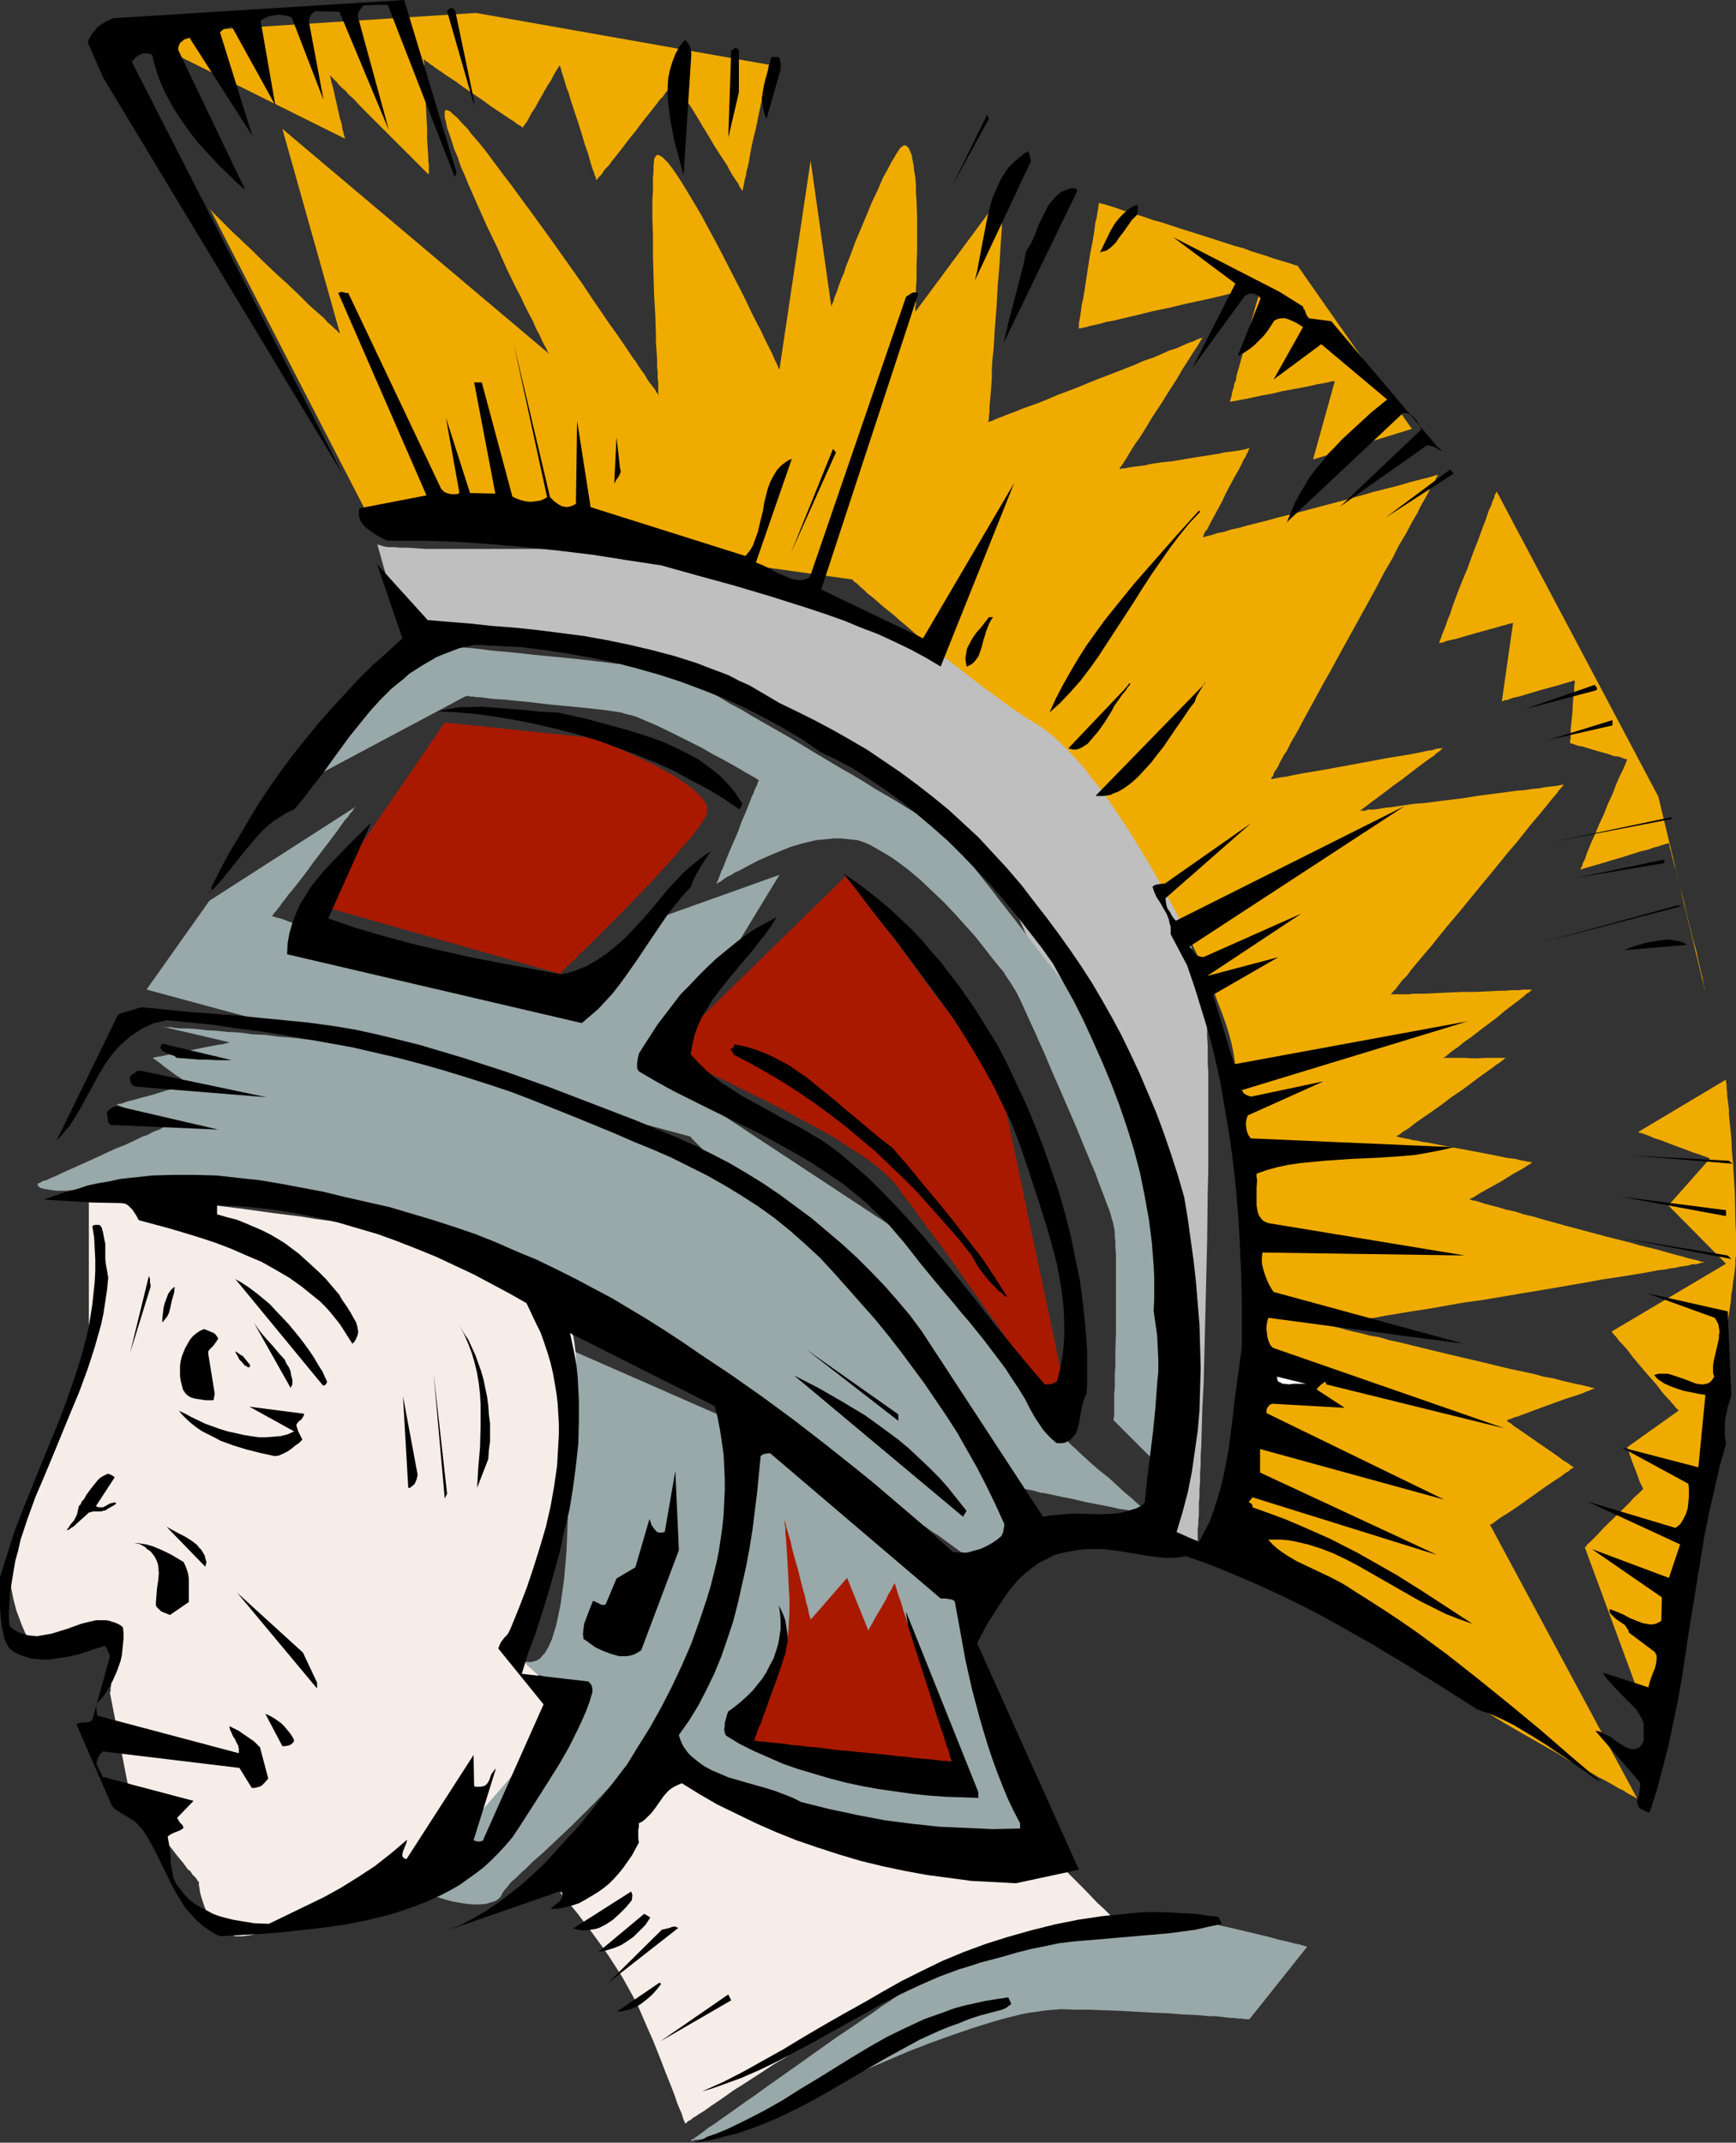 <?xml version="1.0" encoding="UTF-8" standalone="no"?>
<svg
   version="1.0"
   width="126.161mm"
   height="155.711mm"
   id="svg85"
   sodipodi:docname="Roman Soldier 03.wmf"
   xmlns:inkscape="http://www.inkscape.org/namespaces/inkscape"
   xmlns:sodipodi="http://sodipodi.sourceforge.net/DTD/sodipodi-0.dtd"
   xmlns="http://www.w3.org/2000/svg"
   xmlns:svg="http://www.w3.org/2000/svg">
  <rect width="100%" height="100%" fill="#333333" stroke="none"/>
  <sodipodi:namedview
     id="namedview85"
     pagecolor="#ffffff"
     bordercolor="#000000"
     borderopacity="0.25"
     inkscape:showpageshadow="2"
     inkscape:pageopacity="0.0"
     inkscape:pagecheckerboard="0"
     inkscape:deskcolor="#d1d1d1"
     inkscape:document-units="mm" />
  <defs
     id="defs1">
    <pattern
       id="WMFhbasepattern"
       patternUnits="userSpaceOnUse"
       width="6"
       height="6"
       x="0"
       y="0" />
  </defs>
  <path
     style="fill:#bfbfbf;fill-opacity:1;fill-rule:evenodd;stroke:none"
     d="m 103.574,149.31 5.655,20.037 h 0.162 0.162 0.162 l 0.323,0.162 h 0.485 l 0.646,0.162 0.646,0.162 h 0.646 l 1.777,0.323 1.939,0.323 2.424,0.323 2.585,0.485 2.747,0.323 2.908,0.485 3.232,0.646 3.393,0.485 3.393,0.646 3.555,0.485 7.433,1.293 7.594,1.293 7.271,1.293 3.716,0.646 3.393,0.646 3.393,0.646 3.393,0.646 2.908,0.646 2.908,0.646 2.585,0.485 2.424,0.646 2.101,0.485 1.777,0.485 0.808,0.162 0.646,0.323 0.646,0.162 0.485,0.162 0.646,0.323 0.485,0.162 1.293,0.646 1.777,0.808 1.939,0.97 1.939,0.97 2.424,1.131 2.424,1.454 2.747,1.293 2.908,1.454 2.908,1.616 3.07,1.778 3.232,1.778 3.232,1.778 3.232,1.939 6.786,4.04 6.786,4.201 6.463,4.363 3.232,2.262 3.07,2.262 2.908,2.262 2.908,2.262 2.585,2.262 2.585,2.424 2.262,2.262 2.101,2.262 1.939,2.262 1.616,2.262 1.293,2.101 1.131,2.262 0.485,1.131 0.485,1.131 0.646,1.293 0.485,1.454 1.293,2.909 1.454,3.232 1.616,3.555 1.616,3.717 1.777,4.04 1.777,4.201 1.777,4.201 1.939,4.363 1.939,4.525 2.101,4.686 8.079,18.745 3.878,9.211 1.939,4.525 1.777,4.363 1.777,4.201 1.616,4.04 1.616,3.878 1.293,3.717 1.454,3.393 1.131,3.07 0.485,1.454 0.485,1.454 0.485,1.293 0.485,1.131 0.323,1.131 0.323,1.131 0.323,0.97 0.162,0.808 0.162,0.808 0.162,0.646 0.162,0.485 v 0.485 0.97 l -0.162,1.131 v 1.454 l -0.162,1.616 -0.162,1.778 -0.162,1.939 -0.162,2.101 -0.162,2.101 -0.162,2.424 -0.323,2.424 -0.485,5.171 -0.969,10.503 -0.646,5.171 -0.485,5.009 -0.323,2.262 -0.162,2.262 -0.162,2.101 -0.323,1.939 -0.162,1.778 -0.162,1.616 -0.162,1.454 -0.162,1.131 -0.162,0.97 v 0.646 l -0.162,0.485 v 0.162 h 0.162 l 0.323,0.162 0.646,0.323 0.808,0.323 0.808,0.323 0.969,0.323 2.101,0.808 2.101,0.808 0.969,0.485 0.969,0.162 0.646,0.323 0.646,0.162 0.323,0.162 h 0.162 v -0.323 -0.485 -0.646 -0.808 -0.97 l 0.162,-1.131 v -1.293 l 0.162,-1.454 v -1.616 -1.616 l 0.162,-1.939 v -1.939 l 0.162,-2.101 v -2.262 l 0.162,-2.262 v -2.585 l 0.162,-2.424 0.162,-5.494 0.162,-5.656 0.323,-5.979 0.162,-6.14 0.162,-6.464 0.162,-6.464 0.162,-6.625 0.323,-13.574 0.162,-13.25 0.162,-6.625 v -6.302 -11.958 -5.656 -2.585 l -0.162,-2.585 v -2.424 -2.424 l -0.162,-2.262 v -2.101 l -0.162,-2.101 -0.162,-1.939 -0.162,-1.778 v -1.616 l -0.323,-1.454 -0.162,-1.293 -0.162,-1.293 -0.162,-0.97 -0.323,-1.939 -0.646,-2.101 -0.646,-2.101 -0.808,-2.262 -0.808,-2.262 -0.969,-2.424 -0.969,-2.585 -1.131,-2.424 -1.131,-2.747 -1.293,-2.585 -2.747,-5.333 -2.908,-5.494 -3.07,-5.332 -3.393,-5.333 -3.393,-5.333 -3.555,-5.009 -3.716,-4.848 -1.777,-2.262 -1.777,-2.101 -1.939,-2.101 -1.777,-1.939 -1.777,-1.939 -1.777,-1.616 -1.777,-1.616 -1.777,-1.454 -1.777,-1.293 -1.939,-1.454 -2.262,-1.454 -2.262,-1.616 -2.585,-1.616 -2.585,-1.616 -2.747,-1.454 -2.747,-1.778 -3.07,-1.778 -2.908,-1.616 -6.302,-3.393 -6.625,-3.393 -6.625,-3.232 -6.786,-3.232 -6.786,-2.909 -6.625,-2.747 -3.232,-1.293 -3.07,-1.131 -3.232,-1.131 -3.07,-1.131 -2.908,-0.808 -2.908,-0.808 -2.747,-0.808 -2.585,-0.485 -2.585,-0.485 -2.262,-0.323 -2.424,-0.323 -2.585,-0.162 -2.747,-0.162 -3.07,-0.162 -3.07,-0.162 -3.232,-0.162 h -3.393 l -3.393,-0.162 h -6.948 l -7.271,-0.162 h -14.381 -6.786 -9.533 -2.747 -2.747 l -2.424,-0.162 -2.424,-0.162 h -1.939 l -1.777,-0.162 h -1.616 l -1.131,-0.162 -0.969,-0.323 -0.646,-0.162 -0.323,-0.162 z"
     id="path1" />
  <path
     style="fill:#f0ab00;fill-opacity:1;fill-rule:evenodd;stroke:none"
     d="M 37.325,9.534 130.72,3.555 211.188,17.775 v 0.162 l -0.162,0.323 v 0.485 l -0.162,0.646 -0.162,0.808 -0.162,0.808 -0.323,1.131 -0.162,1.131 -0.323,1.293 -0.162,1.293 -0.646,3.07 -0.646,3.07 -0.646,3.232 -0.808,3.232 -0.646,3.07 -0.485,2.909 -0.323,1.454 -0.323,1.131 -0.162,1.293 -0.323,0.97 -0.162,0.97 -0.162,0.808 -0.162,0.485 v 0.485 l -0.162,0.323 v 0.162 -0.162 l -0.162,-0.162 -0.323,-0.485 -0.323,-0.485 -0.323,-0.808 -0.485,-0.646 -0.646,-0.97 -0.646,-0.97 -0.646,-1.131 -0.646,-1.293 -1.616,-2.424 -1.777,-2.747 -1.616,-2.747 -1.777,-2.909 -1.616,-2.747 -1.616,-2.585 -0.808,-1.131 -1.293,-2.262 -0.485,-0.808 -0.485,-0.808 -0.485,-0.808 -0.323,-0.485 -0.162,-0.485 -0.162,-0.162 -0.162,-0.162 v 0.162 l -0.162,0.162 -0.323,0.485 -0.485,0.323 -0.485,0.808 -0.485,0.646 -0.646,0.808 -0.646,0.97 -0.969,0.97 -0.808,1.131 -1.777,2.262 -1.939,2.424 -1.939,2.585 -2.101,2.585 -1.939,2.585 -1.777,2.262 -0.808,0.97 -0.808,1.131 -0.808,0.808 -0.646,0.808 -0.485,0.808 -0.485,0.485 -0.485,0.485 -0.323,0.485 -0.162,0.162 v 0 0 l -0.162,-0.162 v -0.485 l -0.323,-0.646 -0.162,-0.646 -0.323,-0.808 -0.323,-0.97 -0.323,-0.97 -0.646,-2.424 -0.969,-2.747 -0.808,-2.747 -0.969,-3.07 -0.969,-2.909 -0.97,-2.909 -0.808,-2.747 -0.485,-1.131 -0.323,-1.131 -0.323,-1.131 -0.323,-0.97 -0.323,-0.97 -0.162,-0.646 -0.162,-0.646 -0.162,-0.323 -0.162,-0.323 v -0.162 0.162 0.162 l -0.162,0.162 -0.162,0.323 -0.646,0.97 -0.646,1.131 -0.646,1.293 -0.97,1.454 -3.555,6.302 -0.969,1.454 -0.646,1.293 -0.646,1.131 -0.646,0.808 -0.162,0.323 -0.162,0.162 v 0 0.162 l -0.162,-0.162 h -0.162 l -0.323,-0.323 -0.646,-0.323 -0.485,-0.323 -0.808,-0.646 -0.808,-0.485 -0.97,-0.646 -0.969,-0.646 -0.969,-0.646 -2.424,-1.616 -2.424,-1.778 -5.009,-3.393 -2.424,-1.778 -2.262,-1.454 -1.131,-0.808 -0.969,-0.646 -0.969,-0.646 -0.808,-0.646 -0.808,-0.485 -0.485,-0.485 -0.646,-0.323 -0.323,-0.323 -0.162,-0.162 h -0.162 v 0.323 l 0.162,0.485 v 0.646 0.646 0.808 l 0.162,1.131 v 0.97 l 0.162,2.424 v 2.747 l 0.162,2.747 0.162,3.07 0.162,2.909 v 2.909 l 0.162,2.585 0.162,2.424 v 0.97 l 0.162,0.97 v 0.808 0.808 0.485 0.485 0.323 -0.162 l -0.323,-0.162 -0.323,-0.323 -0.485,-0.485 -0.646,-0.646 -0.646,-0.646 -0.808,-0.808 -0.97,-0.97 -0.969,-0.97 -1.131,-1.131 -2.262,-2.262 -2.424,-2.424 -2.585,-2.585 -2.585,-2.585 -2.424,-2.424 -2.262,-2.424 -1.131,-0.97 -0.969,-1.131 -0.969,-0.808 -0.808,-0.808 -0.646,-0.808 -0.646,-0.646 -0.485,-0.485 -0.323,-0.323 -0.323,-0.323 v 0 0 0.162 0.162 l 0.162,0.323 0.162,0.97 0.323,1.131 0.323,1.293 0.323,1.454 1.454,6.464 0.485,1.454 0.162,1.293 0.323,1.131 0.162,0.808 0.162,0.323 v 0.323 l 0.162,0.162 v 0 z"
     id="path2" />
  <path
     style="fill:#f0ab00;fill-opacity:1;fill-rule:evenodd;stroke:none"
     d="m 387.797,117.8 -27.146,8.403 5.979,-21.492 h -0.162 -0.162 -0.485 l -0.485,0.162 -0.646,0.162 -0.808,0.162 -0.969,0.162 -0.969,0.162 -2.101,0.485 -2.424,0.485 -5.332,0.97 -2.585,0.646 -2.747,0.485 -2.262,0.485 -2.262,0.485 -0.969,0.162 -0.808,0.162 -0.808,0.162 -0.646,0.162 h -0.485 l -0.485,0.162 h -0.162 v 0 -0.162 -0.162 l 0.162,-0.485 0.162,-0.485 0.162,-0.808 0.162,-0.808 0.323,-0.97 0.162,-0.97 0.485,-1.131 0.162,-1.293 0.808,-2.747 0.808,-2.909 0.808,-2.909 0.808,-2.909 0.646,-2.909 0.808,-2.585 0.323,-1.293 0.323,-1.131 0.323,-1.131 0.323,-0.97 0.162,-0.808 0.323,-0.646 0.162,-0.646 v -0.485 l 0.162,-0.162 v -0.162 l -0.162,0.162 h -0.485 l -0.646,0.162 -0.969,0.162 -1.131,0.323 -1.293,0.323 -1.616,0.323 -1.616,0.323 -1.777,0.485 -2.101,0.485 -1.939,0.485 -2.262,0.485 -4.524,0.97 -4.686,1.131 -4.686,0.97 -4.524,1.131 -2.101,0.485 -2.101,0.485 -1.939,0.485 -1.939,0.323 -1.616,0.485 -1.454,0.323 -1.454,0.323 -1.131,0.323 -0.808,0.162 -0.646,0.162 h -0.485 -0.162 v 0 l 0.162,-0.323 v -0.485 -0.646 l 0.162,-0.808 0.162,-0.808 0.162,-1.131 0.162,-1.131 0.162,-1.293 0.323,-1.293 0.485,-2.909 0.485,-3.232 0.969,-6.302 0.646,-3.232 0.485,-2.909 0.162,-1.293 0.162,-1.293 0.323,-1.131 0.162,-1.131 0.162,-0.97 0.162,-0.646 v -0.646 l 0.162,-0.485 v -0.323 l 0.162,-0.162 v 0.162 l 0.485,0.162 0.808,0.162 0.969,0.323 1.131,0.323 1.454,0.485 1.777,0.646 1.777,0.485 1.939,0.646 2.101,0.646 2.262,0.808 2.424,0.646 4.847,1.616 5.171,1.616 5.009,1.616 5.009,1.616 2.424,0.646 2.101,0.808 2.101,0.646 2.101,0.646 1.777,0.646 1.616,0.485 1.616,0.485 1.131,0.323 0.969,0.323 0.808,0.323 h 0.485 l 0.162,0.162 z"
     id="path3" />
  <path
     style="fill:#f0ab00;fill-opacity:1;fill-rule:evenodd;stroke:none"
     d="m 468.265,271.958 -12.765,-53.163 -44.435,-83.866 v 0.162 l -0.162,0.323 -0.323,0.485 -0.162,0.808 -0.485,0.97 -0.323,1.131 -0.646,1.293 -0.485,1.454 -0.485,1.454 -0.646,1.616 -1.293,3.555 -1.454,3.717 -1.454,4.04 -1.616,3.878 -1.454,3.717 -0.646,1.778 -0.646,1.778 -0.485,1.616 -0.646,1.454 -0.485,1.454 -0.485,1.293 -0.485,1.131 -0.323,0.97 -0.323,0.808 -0.162,0.485 v 0.323 l -0.162,0.162 h 0.162 v -0.162 h 0.323 l 0.323,-0.162 h 0.485 l 0.485,-0.323 1.293,-0.323 1.616,-0.323 1.616,-0.485 3.878,-1.131 3.555,-0.97 1.777,-0.485 1.616,-0.485 1.293,-0.323 0.485,-0.162 0.485,-0.162 h 0.323 l 0.323,-0.162 h 0.162 0.162 l -3.07,21.492 v 0 h 0.162 l 0.323,-0.162 0.323,-0.162 h 0.485 l 0.485,-0.162 1.293,-0.485 1.616,-0.323 1.616,-0.485 3.716,-1.131 3.555,-0.97 1.777,-0.485 1.616,-0.485 1.131,-0.323 1.131,-0.323 0.323,-0.162 h 0.323 0.162 v 0 0 0.162 0.485 l -0.162,0.808 v 1.131 l -0.162,1.293 -0.162,1.454 -0.162,3.232 -0.323,3.232 -0.162,1.293 v 1.454 0.97 l -0.162,0.97 v 0.646 h 0.162 v 0.162 h 0.485 l 0.808,0.323 0.969,0.323 1.131,0.162 1.454,0.485 2.747,0.808 2.908,0.808 1.293,0.485 1.293,0.162 0.97,0.323 0.808,0.323 h 0.485 l 0.162,0.162 v 0 0 l -0.162,0.323 -0.162,0.485 -0.162,0.485 -0.323,0.646 -0.323,0.808 -0.485,0.97 -0.485,0.97 -0.485,1.131 -0.485,1.131 -0.97,2.585 -1.293,2.747 -1.131,2.909 -1.293,2.747 -1.131,2.747 -1.131,2.424 -0.485,1.293 -0.485,1.131 -0.323,0.97 -0.323,0.97 -0.485,0.808 -0.162,0.646 -0.162,0.485 -0.323,0.485 v 0.323 0 0 h 0.162 l 0.323,-0.162 0.485,-0.162 0.485,-0.162 0.646,-0.162 1.616,-0.485 1.777,-0.485 2.101,-0.646 4.363,-1.293 4.524,-1.454 2.101,-0.485 1.777,-0.646 0.808,-0.162 0.808,-0.323 0.646,-0.162 0.485,-0.162 0.485,-0.162 h 0.323 l 0.162,-0.162 h 0.162 v 0.162 l 0.162,0.323 v 0.485 l 0.162,0.646 0.323,0.97 0.162,0.97 0.323,1.131 0.323,1.293 0.485,1.454 0.323,1.454 0.808,3.232 0.969,3.555 0.808,3.555 1.777,7.272 0.969,3.393 0.323,1.616 0.323,1.454 0.323,1.454 0.323,1.293 0.323,1.131 0.162,1.131 0.162,0.808 0.162,0.808 0.162,0.485 z"
     id="path4" />
  <path
     style="fill:#f0ab00;fill-opacity:1;fill-rule:evenodd;stroke:none"
     d="m 453.884,475.401 v 0 l 0.162,-0.323 v -0.485 l 0.162,-0.485 0.162,-0.646 0.162,-0.808 0.162,-1.131 0.323,-1.131 0.162,-1.131 0.323,-1.454 0.323,-1.454 0.162,-1.616 0.485,-1.616 0.323,-1.939 0.323,-1.939 0.485,-1.939 0.808,-4.201 0.808,-4.686 0.969,-4.848 0.969,-5.171 1.131,-5.332 0.969,-5.494 1.131,-5.656 0.969,-5.817 2.262,-11.635 2.101,-11.473 0.808,-5.656 0.969,-5.494 0.969,-5.332 0.808,-5.171 0.808,-4.848 0.646,-4.525 0.323,-2.101 0.323,-2.101 0.162,-2.101 0.323,-1.778 0.162,-1.778 0.323,-1.778 0.162,-1.616 0.162,-1.454 v -1.293 l 0.162,-1.131 v -1.131 -0.97 -3.717 l -0.162,-3.717 -0.162,-7.756 -0.485,-7.756 -0.323,-3.717 -0.162,-3.555 -0.323,-3.232 -0.323,-3.232 v -1.293 l -0.162,-1.293 -0.162,-1.293 -0.162,-1.131 v -0.97 l -0.162,-0.97 v -0.808 -0.646 l -0.162,-0.485 v -0.323 -0.323 0 l -24.076,14.382 v 0 l 0.162,0.162 0.646,0.162 0.485,0.162 0.485,0.162 1.293,0.485 1.454,0.646 1.616,0.485 3.716,1.454 3.555,1.293 1.616,0.646 1.616,0.485 1.293,0.485 0.485,0.162 0.485,0.162 0.323,0.162 0.323,0.162 h 0.162 v 0 l -11.472,12.927 15.835,15.998 -31.347,18.583 v 0.162 l 0.162,0.162 0.162,0.323 0.323,0.323 0.485,0.485 0.485,0.646 0.485,0.646 0.646,0.646 1.454,1.616 1.454,1.939 3.393,4.04 3.393,3.878 1.454,1.939 1.454,1.616 0.646,0.646 0.485,0.646 0.646,0.646 0.323,0.485 0.323,0.323 0.323,0.323 0.162,0.162 v 0.162 l -14.058,10.019 v 0.162 l 0.162,0.323 0.323,0.646 0.162,0.808 0.323,0.808 0.323,0.97 0.808,2.101 0.808,2.101 0.323,0.97 0.323,0.808 0.323,0.646 0.323,0.646 0.162,0.323 v 0.162 0 l -0.162,0.162 -0.162,0.162 -0.323,0.323 -0.485,0.485 -0.323,0.323 -1.131,0.97 -1.131,1.293 -1.293,1.293 -5.979,5.817 -1.293,1.454 -1.131,1.131 -1.131,1.131 -0.323,0.323 -0.485,0.323 -0.162,0.323 -0.162,0.323 h -0.162 l -0.162,0.162 z"
     id="path5" />
  <path
     style="fill:#f0ab00;fill-opacity:1;fill-rule:evenodd;stroke:none"
     d="m 57.523,57.042 42.981,83.381 133.628,18.745 0.162,0.162 0.162,0.323 0.485,0.323 0.646,0.485 0.808,0.808 0.97,0.808 0.969,0.97 1.293,0.97 1.293,1.131 1.454,1.293 1.616,1.293 1.616,1.293 1.616,1.454 1.939,1.616 3.716,3.232 4.04,3.232 4.363,3.393 8.564,6.625 4.201,3.07 4.201,3.07 1.939,1.293 1.939,1.293 1.939,1.131 1.777,1.131 1.777,1.293 1.777,1.454 1.939,1.778 1.939,1.939 2.101,2.262 2.101,2.262 1.939,2.585 2.262,2.747 2.101,2.909 2.101,3.07 2.101,3.07 2.101,3.232 4.201,6.787 4.04,6.948 3.878,7.11 3.716,7.11 1.616,3.393 1.616,3.393 1.616,3.393 1.454,3.232 1.293,3.07 1.131,3.07 1.131,2.909 0.969,2.747 0.808,2.585 0.646,2.424 0.485,2.262 0.323,1.939 0.162,0.97 0.162,1.131 0.162,1.131 0.162,1.293 0.323,2.909 0.162,3.07 0.162,3.555 0.323,3.717 0.162,4.201 0.323,4.201 0.162,4.363 0.323,4.686 0.162,4.686 0.162,4.848 0.162,10.019 0.162,10.18 0.162,10.18 v 4.848 4.848 l -0.162,4.686 v 4.686 l -0.162,4.363 -0.162,4.201 -0.162,3.878 -0.323,3.717 -0.323,3.393 -0.323,3.07 -0.162,1.454 -0.162,1.293 -0.162,1.293 -0.323,1.131 -0.162,0.97 -0.162,0.97 -0.323,0.808 -0.323,0.808 -0.162,0.646 v 0.808 l 0.162,0.808 0.323,0.97 0.485,0.97 0.646,0.97 0.808,1.131 0.969,1.131 0.969,1.293 1.131,1.131 1.293,1.293 1.454,1.293 1.616,1.454 1.616,1.454 1.777,1.293 1.777,1.616 1.939,1.454 2.101,1.616 4.201,3.07 4.524,3.232 4.847,3.393 5.009,3.232 5.171,3.393 10.503,6.625 10.664,6.625 5.171,3.07 5.009,3.07 5.009,2.909 4.847,2.747 4.524,2.585 2.101,1.293 1.939,1.131 2.101,1.131 1.939,1.131 1.777,0.97 1.616,0.97 1.616,0.808 1.454,0.808 1.454,0.808 1.293,0.808 1.131,0.485 0.969,0.646 0.808,0.485 0.646,0.323 0.646,0.323 0.323,0.323 h 0.323 l 0.162,0.162 -40.395,-75.14 v -0.162 h 0.162 l 0.485,-0.162 0.323,-0.323 0.485,-0.323 1.293,-0.97 0.808,-0.485 1.777,-1.131 1.939,-1.293 8.402,-5.979 1.939,-1.293 1.777,-1.131 0.808,-0.646 0.646,-0.485 0.646,-0.323 0.485,-0.485 0.485,-0.323 0.323,-0.162 0.162,-0.162 v 0 0 l -0.162,-0.162 -0.323,-0.162 -0.323,-0.162 -0.323,-0.323 -0.485,-0.323 -1.293,-0.808 -1.293,-0.97 -1.616,-1.131 -6.786,-4.686 -1.616,-1.131 -1.454,-0.97 -1.131,-0.808 -0.485,-0.485 -0.485,-0.162 -0.323,-0.323 -0.162,-0.162 -0.162,-0.162 h -0.162 0.162 0.162 l 0.323,-0.162 0.485,-0.162 0.485,-0.162 0.646,-0.323 0.808,-0.162 0.808,-0.323 1.777,-0.646 2.101,-0.808 8.887,-3.232 2.101,-0.646 1.939,-0.646 0.808,-0.323 0.646,-0.323 0.646,-0.162 0.646,-0.323 0.485,-0.162 0.323,-0.162 h 0.162 v 0 0 l -0.162,-0.162 h -0.323 -0.323 l -0.323,-0.162 -0.646,-0.162 -0.646,-0.162 -0.646,-0.162 -1.616,-0.323 -2.101,-0.485 -2.101,-0.485 -2.424,-0.646 -2.747,-0.485 -2.908,-0.808 -3.07,-0.646 -3.07,-0.646 -3.393,-0.808 -3.232,-0.808 -6.948,-1.616 -6.786,-1.616 -6.625,-1.616 -3.232,-0.808 -3.07,-0.646 -2.747,-0.808 -2.747,-0.485 -2.424,-0.646 -2.262,-0.485 -1.939,-0.485 -1.616,-0.485 -0.808,-0.162 -0.646,-0.162 -0.485,-0.162 h -0.485 l -0.323,-0.162 h -0.323 l -0.162,-0.162 v 0 0 h 0.323 0.323 l 0.485,-0.162 0.646,-0.162 h 0.808 l 0.808,-0.162 1.131,-0.162 0.969,-0.162 1.293,-0.162 1.293,-0.323 1.454,-0.162 1.616,-0.323 1.616,-0.162 3.393,-0.646 3.878,-0.646 4.04,-0.646 4.201,-0.646 4.524,-0.808 4.524,-0.808 4.847,-0.646 9.533,-1.616 9.695,-1.616 4.686,-0.808 4.686,-0.808 4.363,-0.808 4.363,-0.646 4.04,-0.646 3.878,-0.646 3.393,-0.646 1.616,-0.162 1.616,-0.323 1.293,-0.162 1.454,-0.323 1.131,-0.162 1.131,-0.162 0.97,-0.323 h 0.969 l 0.808,-0.162 0.485,-0.162 0.646,-0.162 h 0.323 0.162 0.162 -0.162 v -0.162 h -0.323 -0.323 l -0.808,-0.323 -1.293,-0.323 -1.454,-0.323 -1.616,-0.485 -1.939,-0.485 -2.262,-0.646 -2.262,-0.646 -2.585,-0.646 -2.747,-0.646 -2.747,-0.808 -5.817,-1.454 -12.119,-3.232 -5.817,-1.616 -2.747,-0.808 -2.747,-0.646 -2.424,-0.808 -2.424,-0.485 -2.101,-0.646 -1.939,-0.485 -1.777,-0.485 -1.454,-0.485 -1.131,-0.323 -0.97,-0.162 -0.323,-0.162 h -0.162 l -0.162,-0.162 v 0 0 h 0.162 l 0.162,-0.162 0.485,-0.162 0.808,-0.485 0.969,-0.646 1.454,-0.808 1.454,-0.808 3.232,-1.778 3.07,-1.939 1.454,-0.808 1.454,-0.808 0.969,-0.646 0.808,-0.485 0.485,-0.323 0.162,-0.162 h 0.162 v 0 h -0.162 l -0.162,-0.162 h -0.485 l -0.808,-0.162 -0.808,-0.162 -0.969,-0.162 -1.131,-0.323 -1.293,-0.162 -1.293,-0.162 -1.454,-0.323 -3.232,-0.646 -3.393,-0.646 -3.393,-0.646 -3.555,-0.646 -3.393,-0.646 -3.232,-0.646 -1.293,-0.162 -1.454,-0.323 -1.293,-0.162 -1.131,-0.323 -0.969,-0.162 -0.808,-0.162 -0.808,-0.162 -0.485,-0.162 h -0.162 -0.162 v -0.162 l 0.323,-0.162 0.323,-0.162 0.646,-0.485 0.646,-0.485 0.808,-0.485 0.969,-0.646 0.969,-0.808 1.131,-0.808 1.131,-0.808 2.585,-1.778 2.747,-1.939 2.747,-2.101 2.908,-1.939 2.585,-1.939 2.585,-1.939 1.131,-0.808 1.131,-0.808 0.969,-0.646 0.97,-0.808 0.808,-0.485 0.646,-0.485 0.646,-0.485 0.323,-0.323 0.323,-0.162 v 0 h -0.162 -0.485 -4.686 l -3.232,0.162 -3.07,-0.162 h -4.847 -0.485 -0.162 v -0.162 h 0.323 l 0.323,-0.323 0.485,-0.323 0.485,-0.485 0.646,-0.485 0.646,-0.485 0.97,-0.646 1.777,-1.454 2.101,-1.454 2.262,-1.778 4.524,-3.393 2.101,-1.778 2.101,-1.616 1.939,-1.454 0.808,-0.646 0.646,-0.485 0.646,-0.646 0.646,-0.323 0.323,-0.323 0.323,-0.323 0.323,-0.162 v 0 h -0.162 -0.162 -0.646 -0.646 -0.969 l -0.969,0.162 h -1.131 -1.293 l -1.454,0.162 h -1.616 l -3.232,0.162 -3.555,0.162 h -3.555 l -3.716,0.162 -3.393,0.162 -3.393,0.162 h -1.454 -1.454 l -1.293,0.162 h -1.293 -0.969 -2.585 0.162 v -0.162 l 0.162,-0.162 0.323,-0.323 0.162,-0.323 0.485,-0.323 0.323,-0.485 0.485,-0.646 0.969,-1.293 1.454,-1.454 1.293,-1.778 1.616,-1.939 1.777,-2.101 1.939,-2.262 1.939,-2.424 1.939,-2.424 4.363,-5.171 4.363,-5.333 4.524,-5.494 4.201,-5.171 2.101,-2.424 1.939,-2.424 1.777,-2.262 1.777,-2.101 1.616,-1.939 1.454,-1.778 1.293,-1.616 1.131,-1.293 0.808,-1.131 0.323,-0.323 0.323,-0.323 0.162,-0.323 0.323,-0.162 v -0.162 0 h -0.162 -0.485 l -0.646,0.162 -0.969,0.162 -1.454,0.162 -1.454,0.162 -1.616,0.323 -1.939,0.162 -1.939,0.323 -2.262,0.162 -2.424,0.323 -2.424,0.323 -5.009,0.646 -5.171,0.808 -5.332,0.646 -5.009,0.646 -2.424,0.162 -2.262,0.323 -2.262,0.323 -2.101,0.323 -1.777,0.162 -1.777,0.323 -1.454,0.162 h -1.293 l -0.969,0.323 h -0.808 -0.485 -0.162 0.162 l 0.162,-0.162 0.323,-0.162 0.323,-0.323 0.485,-0.323 0.646,-0.485 0.808,-0.646 0.646,-0.485 1.777,-1.293 1.939,-1.454 2.101,-1.616 2.262,-1.616 4.201,-3.232 1.939,-1.454 1.777,-1.293 0.808,-0.485 0.646,-0.646 0.646,-0.485 0.485,-0.323 0.323,-0.323 0.323,-0.323 0.323,-0.162 v 0 h -0.162 l -0.323,0.162 h -0.646 l -0.969,0.162 -0.969,0.323 -1.293,0.162 -1.454,0.323 -1.616,0.323 -1.616,0.323 -1.939,0.323 -1.939,0.323 -2.101,0.323 -4.363,0.808 -4.363,0.808 -4.363,0.808 -4.363,0.808 -1.939,0.323 -1.939,0.323 -1.939,0.323 -1.777,0.323 -1.616,0.323 -1.454,0.323 -1.131,0.162 -1.131,0.162 -0.808,0.162 -0.646,0.162 h -0.485 -0.162 0.162 v -0.162 l 0.162,-0.323 0.323,-0.323 0.162,-0.646 0.323,-0.646 0.485,-0.646 0.485,-0.808 0.323,-0.808 0.646,-1.131 0.485,-0.97 0.808,-1.131 0.646,-1.293 0.646,-1.293 1.616,-2.747 1.616,-3.07 1.777,-3.232 1.939,-3.555 1.939,-3.555 2.101,-3.717 2.101,-3.878 8.564,-15.513 2.101,-3.878 1.939,-3.717 2.101,-3.555 1.777,-3.555 1.939,-3.232 1.616,-3.07 1.616,-2.747 0.646,-1.454 0.646,-1.131 0.646,-1.131 0.646,-1.131 0.485,-0.97 0.485,-0.97 0.485,-0.808 0.323,-0.646 0.485,-0.646 0.162,-0.485 0.323,-0.485 0.162,-0.323 v -0.162 0 0 h -0.162 l -0.162,0.162 h -0.323 l -0.969,0.323 -1.131,0.323 -1.454,0.323 -1.777,0.485 -1.939,0.485 -2.101,0.646 -2.424,0.646 -2.585,0.646 -2.585,0.646 -2.747,0.808 -5.817,1.616 -6.14,1.616 -5.979,1.616 -5.817,1.454 -2.908,0.808 -2.585,0.646 -2.585,0.646 -2.262,0.646 -2.262,0.485 -1.939,0.646 -1.777,0.323 -1.454,0.485 -1.131,0.323 -0.808,0.162 -0.323,0.162 h -0.323 v 0 h -0.162 0.162 v -0.162 l 0.162,-0.323 0.162,-0.485 0.323,-0.646 0.485,-0.485 0.808,-1.616 0.969,-1.778 1.131,-2.101 1.131,-2.101 1.131,-2.424 2.424,-4.525 1.131,-1.939 0.969,-1.939 0.323,-0.808 0.485,-0.646 0.323,-0.808 0.323,-0.485 0.162,-0.485 0.162,-0.323 0.162,-0.323 v 0 h -0.162 -0.162 l -0.485,0.162 -0.646,0.162 -0.808,0.162 -0.97,0.162 -1.131,0.162 -1.131,0.162 -1.454,0.162 -1.293,0.323 -3.07,0.485 -3.232,0.485 -6.625,1.131 -3.232,0.323 -3.07,0.485 -1.293,0.323 -1.293,0.162 -1.293,0.162 -1.131,0.162 -0.969,0.162 -0.808,0.162 h -0.646 l -0.485,0.162 h -0.162 -0.162 v -0.162 l 0.162,-0.162 0.323,-0.485 0.485,-0.646 0.485,-0.808 0.646,-0.97 0.646,-1.131 0.808,-1.293 0.808,-1.293 0.969,-1.293 1.939,-3.07 1.939,-3.232 2.262,-3.393 2.101,-3.393 2.101,-3.232 1.777,-3.07 0.969,-1.454 0.808,-1.293 0.808,-1.293 0.646,-0.97 0.646,-0.97 0.485,-0.808 0.485,-0.808 0.323,-0.485 0.162,-0.323 v 0 0 h -0.162 l -0.162,0.162 h -0.323 l -0.808,0.323 -0.969,0.485 -1.454,0.485 -1.454,0.646 -1.777,0.808 -2.101,0.646 -2.101,0.97 -2.262,0.97 -2.424,0.808 -2.585,1.131 -5.332,2.101 -5.494,2.101 -5.494,2.262 -5.171,1.939 -2.585,1.131 -2.424,0.97 -2.262,0.808 -2.262,0.808 -1.939,0.808 -1.777,0.646 -1.616,0.646 -1.293,0.485 -1.131,0.485 -0.646,0.323 h -0.323 l -0.162,0.162 h -0.162 -0.162 v -0.162 l 0.162,-0.485 v -0.808 l 0.162,-1.131 v -1.454 l 0.162,-1.778 0.162,-1.778 0.162,-2.101 0.162,-2.424 v -2.424 l 0.162,-2.585 0.323,-2.747 0.323,-5.656 0.485,-5.979 0.323,-5.817 0.485,-5.817 0.162,-2.747 0.162,-2.585 0.162,-2.424 0.162,-2.262 v -2.262 l 0.162,-1.778 0.162,-1.778 0.162,-1.454 V 54.295 53.487 l 0.162,-0.646 v -0.162 l -24.399,32.965 v -0.646 -0.646 l 0.162,-0.97 v -1.293 -1.454 -1.616 l 0.162,-1.778 v -1.778 -2.101 l 0.162,-4.363 v -4.686 -4.686 l -0.162,-4.525 -0.162,-2.262 v -1.939 l -0.162,-2.101 -0.323,-1.778 -0.162,-1.616 -0.323,-1.616 -0.162,-1.131 -0.485,-1.131 -0.323,-0.808 -0.485,-0.485 -0.485,-0.323 h -0.485 l -0.323,0.323 -0.323,0.162 -0.323,0.323 -0.323,0.485 -0.646,0.97 -0.646,1.131 -0.808,1.293 -0.646,1.293 -1.616,2.909 -1.454,3.393 -1.616,3.393 -1.454,3.555 -3.07,7.272 -1.293,3.555 -1.293,3.232 -0.485,1.616 -0.646,1.454 -0.485,1.293 -0.485,1.293 -0.323,1.131 -0.485,1.131 -0.323,0.808 -0.162,0.808 -0.323,0.646 -0.162,0.323 v 0.323 h -0.162 l -5.655,-39.913 -8.564,57.365 v -0.162 h -0.162 l -0.162,-0.323 v -0.323 l -0.323,-0.485 -0.162,-0.485 -0.323,-0.485 -0.323,-0.808 -0.646,-1.454 -0.969,-1.939 -0.969,-1.939 -1.131,-2.424 -1.293,-2.424 -1.293,-2.585 -1.293,-2.747 -1.454,-2.909 -3.07,-5.979 -3.07,-5.979 -3.232,-5.979 -1.454,-2.747 -1.616,-2.747 -1.454,-2.424 -1.454,-2.424 -1.293,-2.101 -1.293,-1.939 -1.131,-1.616 -1.131,-1.454 -0.485,-0.485 -0.485,-0.485 -0.485,-0.485 -0.323,-0.162 -0.485,-0.323 h -0.323 l -0.162,-0.162 -0.323,0.162 -0.162,0.162 -0.162,0.323 -0.323,0.485 v 0.485 l -0.162,1.293 v 1.616 l -0.162,1.778 v 1.778 2.101 l -0.162,2.262 v 4.848 l 0.162,5.009 v 5.494 l 0.323,10.988 0.323,5.333 0.162,5.171 v 2.262 l 0.162,2.262 0.162,2.262 v 1.939 l 0.162,1.778 v 1.616 l 0.162,1.293 v 1.293 0.97 0.646 l 0.162,0.485 v 0 h -0.162 v -0.162 l -0.162,-0.323 -0.323,-0.323 -0.323,-0.646 -0.485,-0.646 -0.485,-0.646 -0.646,-0.808 -0.646,-0.97 -0.646,-1.131 -0.808,-1.131 -0.808,-1.131 -0.808,-1.293 -0.969,-1.293 -1.939,-2.909 -2.101,-3.07 -2.424,-3.393 -2.424,-3.555 -2.424,-3.555 -2.585,-3.878 -2.747,-3.878 -5.494,-7.756 -5.494,-7.595 -2.747,-3.717 -2.585,-3.555 -2.585,-3.393 -2.424,-3.232 -2.262,-3.07 -2.101,-2.585 -1.131,-1.293 -0.969,-1.131 -0.808,-1.131 -0.969,-0.97 -0.808,-0.808 -0.646,-0.808 -0.808,-0.808 -0.646,-0.485 -0.485,-0.485 -0.485,-0.485 -0.485,-0.162 -0.323,-0.162 h -0.323 l -0.162,0.162 -0.162,0.162 v 0.485 1.131 l 0.323,1.293 0.323,1.616 0.646,1.778 0.646,1.939 0.646,2.101 0.97,2.262 0.808,2.424 1.131,2.585 1.131,2.747 2.424,5.494 2.585,5.817 2.747,5.656 2.585,5.817 2.585,5.333 1.293,2.424 1.131,2.424 1.131,2.262 1.131,2.101 0.808,1.939 0.969,1.778 0.646,1.454 0.646,1.293 0.646,1.131 0.323,0.808 0.162,0.162 0.162,0.162 v 0.162 0 L 77.559,35.388 93.394,91.622 93.233,91.461 92.91,91.299 92.586,90.814 91.779,90.168 90.971,89.36 90.001,88.552 89.032,87.421 87.739,86.29 86.446,85.159 84.992,83.866 83.538,82.411 82.084,80.957 78.852,77.887 75.459,74.817 l -3.393,-3.232 -3.232,-3.232 -1.616,-1.454 -1.454,-1.454 -1.454,-1.293 -1.293,-1.293 -1.131,-1.131 -1.131,-1.131 -0.969,-0.97 -0.808,-0.808 -0.646,-0.646 -0.485,-0.646 -0.323,-0.323 z"
     id="path6" />
  <path
     style="fill:#99a8a8;fill-opacity:1;fill-rule:evenodd;stroke:none"
     d="m 189.697,588.03 v 0 l 0.162,-0.162 0.162,-0.162 0.162,-0.162 0.485,-0.162 0.323,-0.323 0.969,-0.646 1.293,-0.97 1.454,-1.131 1.777,-1.131 1.777,-1.293 2.101,-1.454 2.262,-1.616 2.262,-1.616 2.585,-1.778 2.424,-1.778 2.747,-1.939 5.494,-3.878 11.149,-7.918 5.494,-3.717 2.585,-1.778 2.424,-1.616 2.424,-1.778 2.262,-1.454 2.101,-1.454 1.939,-1.293 1.777,-1.131 1.454,-0.97 1.454,-0.808 0.969,-0.646 1.131,-0.485 1.293,-0.646 1.616,-0.646 1.777,-0.646 1.939,-0.646 2.101,-0.646 2.262,-0.808 2.424,-0.646 2.585,-0.646 2.747,-0.646 5.655,-1.454 5.817,-1.454 5.979,-1.293 5.979,-1.293 5.817,-1.131 2.747,-0.485 2.747,-0.485 2.747,-0.323 2.424,-0.485 2.262,-0.323 2.262,-0.323 2.101,-0.162 1.777,-0.162 1.616,-0.162 h 1.454 1.131 0.969 l 1.777,0.323 2.101,0.485 2.262,0.485 2.424,0.485 10.341,2.424 2.585,0.646 2.262,0.646 2.262,0.485 1.777,0.485 0.808,0.162 0.808,0.162 0.485,0.162 0.646,0.162 0.323,0.162 h 0.323 l 0.323,0.162 v 0 l -15.835,19.876 h -0.162 -0.162 -0.485 -0.485 l -0.808,-0.162 h -0.97 l -0.969,-0.162 h -1.131 l -1.293,-0.162 -1.454,-0.162 -1.454,-0.162 h -1.616 l -3.555,-0.323 -3.716,-0.162 -4.04,-0.323 -4.201,-0.162 -8.725,-0.485 -4.201,-0.162 -4.363,-0.162 h -4.04 l -3.878,-0.162 -1.939,0.162 -2.101,0.162 -2.262,0.323 -2.424,0.323 -2.424,0.485 -2.585,0.646 -2.585,0.646 -2.747,0.808 -5.655,1.778 -5.655,1.939 -5.817,2.101 -5.817,2.262 -5.655,2.424 -5.332,2.262 -2.585,1.293 -2.424,1.131 -2.424,1.131 -2.101,0.97 -2.101,1.131 -1.939,0.97 -1.777,0.97 -1.616,0.808 -1.454,0.97 -1.293,0.646 -0.969,0.646 -0.808,0.646 -1.616,0.97 -1.616,0.97 -1.939,0.97 -2.262,0.808 -2.101,0.646 -2.424,0.808 -4.524,1.293 -2.101,0.485 -2.101,0.323 -1.777,0.485 -1.616,0.323 -1.293,0.162 h -0.646 l -0.485,0.162 -0.323,0.162 h -0.323 z"
     id="path7" />
  <path
     style="fill:#99a8a8;fill-opacity:1;fill-rule:evenodd;stroke:none"
     d="m 155.119,370.044 v 0.323 l 0.162,0.323 v 0.485 0.485 0.646 0.646 l 0.162,0.97 v 0.808 1.131 l 0.162,2.424 v 2.585 l 0.162,2.909 0.162,3.232 v 3.555 l 0.162,3.555 v 3.717 7.918 8.241 l -0.323,8.08 -0.162,3.878 -0.323,3.878 -0.323,3.717 -0.485,3.555 -0.485,3.393 -0.646,3.232 -0.646,2.909 -0.808,2.585 -0.323,1.131 -0.485,0.97 -0.485,1.131 -0.485,0.808 -0.485,0.808 -0.646,0.646 -0.485,0.646 -0.646,0.485 -0.646,0.323 -0.646,0.162 -0.646,0.162 h -0.808 l -1.293,-0.162 h -1.131 -1.616 -0.485 l -0.323,0.162 -0.323,0.162 v 0.162 l 0.323,0.162 0.162,0.162 0.485,0.323 0.485,0.162 1.293,0.646 1.616,0.485 1.616,0.646 3.716,1.131 1.777,0.646 1.454,0.323 0.646,0.162 0.646,0.323 h 0.323 l 0.323,0.162 h 0.323 v 0 0 l -0.162,0.162 v 0.162 l -0.162,0.323 -0.323,0.323 -0.323,0.485 -0.646,1.131 -0.969,1.293 -0.969,1.454 -1.131,1.778 -1.293,1.939 -1.454,2.101 -1.616,2.262 -1.454,2.424 -1.777,2.424 -3.393,5.333 -3.716,5.333 -3.555,5.333 -3.555,5.171 -1.616,2.585 -1.616,2.424 -1.454,2.101 -1.454,2.101 -1.293,1.939 -1.131,1.778 -0.969,1.616 -0.969,1.131 -0.646,1.131 -0.162,0.485 -0.323,0.323 -0.162,0.162 -0.162,0.162 v 0.162 0 0.162 h 0.162 l 0.162,0.162 0.323,0.162 0.969,0.323 1.131,0.323 1.454,0.485 1.616,0.485 1.777,0.485 1.939,0.323 1.939,0.323 1.939,0.162 h 1.777 l 1.616,-0.162 1.616,-0.485 0.646,-0.162 0.646,-0.323 0.646,-0.485 0.485,-0.485 0.323,-0.646 0.323,-0.646 0.323,-0.323 0.162,-0.323 0.485,-0.485 0.485,-0.646 0.485,-0.646 0.646,-0.646 0.808,-0.646 0.808,-0.808 0.969,-0.97 0.97,-0.808 2.101,-2.101 2.424,-2.101 2.585,-2.424 2.908,-2.747 2.908,-2.747 3.07,-3.07 3.232,-3.232 3.232,-3.393 3.393,-3.717 3.232,-3.717 3.232,-3.878 3.232,-4.04 3.232,-4.201 3.07,-4.363 2.747,-4.525 2.747,-4.525 2.585,-4.848 2.262,-4.848 1.939,-4.848 1.777,-5.171 0.646,-2.424 0.646,-2.585 0.485,-2.585 0.485,-2.585 0.485,-2.747 0.162,-2.585 0.162,-2.747 0.162,-2.585 -0.162,-2.747 -0.162,-2.747 -0.323,-2.747 -0.323,-2.747 -0.646,-2.747 -0.646,-2.747 -0.646,-2.585 -0.646,-2.585 -0.646,-2.424 -0.646,-2.262 -0.485,-2.101 -0.485,-1.939 -0.485,-1.778 -0.485,-1.778 -0.323,-1.454 -0.485,-1.454 -0.162,-1.293 -0.323,-1.293 -0.323,-0.97 -0.162,-0.97 -0.162,-0.97 -0.162,-0.646 -0.162,-0.646 -0.162,-0.646 v -0.485 -0.485 -0.485 -0.162 h 0.162 l 0.323,0.323 0.162,0.646 0.323,0.646 0.485,0.97 0.485,1.131 0.323,1.131 0.485,1.293 2.101,5.333 0.323,1.454 0.485,1.131 0.323,1.131 0.323,0.97 0.323,0.808 0.162,0.485 0.162,0.485 v 0.162 z"
     id="path8" />
  <path
     style="fill:#99a8a8;fill-opacity:1;fill-rule:evenodd;stroke:none"
     d="m 81.922,215.724 34.417,-38.943 h 0.323 0.323 l 0.808,0.162 h 1.131 l 1.293,0.162 1.616,0.162 1.777,0.162 2.101,0.162 2.262,0.323 2.262,0.162 2.585,0.323 2.585,0.323 5.494,0.485 5.817,0.646 11.634,1.131 5.494,0.646 2.747,0.323 2.424,0.323 2.424,0.162 2.262,0.323 1.939,0.323 1.939,0.162 1.616,0.162 1.293,0.323 h 1.131 l 0.808,0.162 0.323,0.162 0.485,0.162 0.646,0.162 0.646,0.323 0.646,0.323 0.808,0.323 0.969,0.485 0.969,0.485 2.101,0.97 2.262,1.293 2.585,1.454 2.747,1.454 2.908,1.778 3.07,1.616 3.232,1.939 3.393,1.939 6.786,3.878 6.948,4.201 6.786,4.04 3.393,1.939 3.232,1.939 3.07,1.939 3.07,1.778 2.747,1.616 2.585,1.616 2.424,1.454 1.131,0.646 2.101,1.293 0.808,0.485 0.808,0.485 0.808,0.485 0.808,0.485 0.485,0.323 0.485,0.323 0.485,0.162 0.323,0.323 0.323,0.162 h 0.162 v 0 0.162 h 0.162 l 0.162,0.323 0.162,0.323 0.323,0.323 0.323,0.485 0.485,0.485 0.323,0.646 1.131,1.293 1.131,1.616 1.454,1.778 1.454,1.939 1.777,2.262 1.777,2.262 1.939,2.424 1.939,2.585 4.201,5.333 4.201,5.494 4.201,5.494 4.201,5.333 1.939,2.585 1.939,2.424 1.777,2.424 1.777,2.101 1.454,1.939 1.454,1.778 1.131,1.616 1.131,1.293 0.485,0.646 0.323,0.485 0.485,0.323 0.162,0.485 0.162,0.162 0.323,0.323 v 0 0.162 0 l 0.162,0.162 v 0.323 0.323 l 0.323,0.808 0.323,1.454 0.323,1.454 0.485,1.939 0.646,2.101 0.485,2.262 0.646,2.585 0.646,2.747 0.808,2.747 0.646,3.07 1.616,6.302 1.616,6.464 1.616,6.464 1.616,6.14 0.646,3.07 0.808,2.909 0.646,2.747 0.646,2.424 0.485,2.262 0.646,2.101 0.485,1.939 0.323,1.454 0.323,1.293 0.162,0.485 0.162,0.485 v 0.323 0.162 l 0.162,0.162 v 0 0.162 l -0.162,0.485 v 0.485 l -0.162,0.97 -0.162,0.97 -0.162,1.131 -0.162,1.454 -0.162,1.454 -0.162,1.616 -0.323,1.778 -0.485,3.878 -0.485,3.878 -1.131,8.403 -0.485,4.04 -0.485,3.717 -0.162,1.778 -0.323,1.616 -0.162,1.454 -0.162,1.454 -0.162,1.131 -0.162,0.97 -0.162,0.97 v 0.485 l -0.162,0.323 v 0.162 l -11.472,-11.473 v -0.485 l 0.162,-0.646 v -1.939 -1.131 -1.454 -1.616 l 0.162,-1.778 v -1.778 -2.101 l 0.162,-2.101 v -4.363 l 0.162,-4.525 v -9.372 -8.726 -1.939 -1.778 l -0.162,-1.778 v -1.616 l -0.162,-1.293 v -1.293 l -0.162,-0.97 -0.162,-0.808 -0.162,-0.808 -0.323,-0.97 -0.323,-1.293 -0.485,-1.454 -0.646,-1.616 -0.646,-1.778 -0.808,-2.101 -0.808,-2.101 -0.808,-2.262 -0.97,-2.262 -2.101,-5.009 -2.101,-5.171 -4.686,-10.827 -2.262,-5.171 -2.101,-5.009 -1.131,-2.424 -0.969,-2.262 -0.969,-2.101 -0.969,-2.101 -0.808,-1.778 -0.808,-1.778 -0.646,-1.454 -0.646,-1.293 -0.485,-0.97 -0.485,-0.808 -0.485,-0.808 -0.485,-0.808 -0.646,-0.97 -0.808,-1.131 -0.646,-1.131 -0.969,-1.131 -2.101,-2.585 -2.262,-2.909 -2.424,-3.07 -2.747,-3.07 -2.908,-3.232 -2.908,-3.07 -3.232,-3.07 -3.232,-3.07 -3.232,-2.747 -3.232,-2.424 -1.616,-1.131 -1.616,-0.97 -3.07,-1.778 -1.454,-0.808 -1.616,-0.646 -1.454,-0.485 -1.616,-0.162 -1.454,-0.162 -1.616,-0.162 h -1.777 l -1.616,0.162 -3.393,0.323 -3.393,0.808 -3.393,0.97 -3.232,1.293 -3.07,1.293 -2.908,1.293 -2.747,1.454 -2.424,1.293 -1.131,0.485 -0.969,0.646 -0.969,0.485 -0.808,0.485 -0.646,0.485 -0.646,0.485 -0.485,0.162 -0.323,0.323 h -0.162 v 0.162 -0.162 -0.162 l 0.162,-0.323 0.323,-0.646 0.162,-0.485 0.323,-0.808 0.323,-0.97 0.485,-0.97 0.808,-2.101 0.969,-2.424 2.262,-5.171 0.969,-2.747 1.131,-2.585 0.969,-2.424 0.808,-2.101 0.485,-0.97 0.323,-0.97 0.323,-0.646 0.323,-0.646 0.162,-0.646 0.162,-0.323 0.162,-0.323 v 0 0 l -0.323,-0.162 -0.485,-0.323 -0.485,-0.323 -0.646,-0.323 -0.808,-0.485 -0.969,-0.485 -0.969,-0.646 -1.131,-0.646 -1.131,-0.646 -2.585,-1.454 -3.07,-1.616 -3.07,-1.778 -6.463,-3.232 -3.232,-1.616 -3.07,-1.454 -3.07,-1.293 -1.454,-0.646 -1.293,-0.485 -1.293,-0.323 -1.293,-0.323 -0.97,-0.323 -1.131,-0.162 -0.969,-0.162 -1.131,-0.162 -1.293,-0.162 -1.293,-0.162 -2.908,-0.323 -3.07,-0.323 -3.393,-0.323 -3.555,-0.323 -6.948,-0.808 -3.393,-0.323 -3.07,-0.323 -2.908,-0.162 -1.293,-0.162 -1.293,-0.162 -0.97,-0.162 h -1.131 l -0.808,-0.162 h -0.808 l -0.485,-0.162 h -0.485 -0.162 -0.162 z"
     id="path9" />
  <path
     style="fill:#99a8a8;fill-opacity:1;fill-rule:evenodd;stroke:none"
     d="m 57.523,247.396 -17.289,24.4 149.463,40.398 v 0 l 0.162,0.323 0.323,0.323 0.485,0.485 0.485,0.485 0.808,0.808 0.808,0.808 0.808,0.97 0.969,0.97 1.131,1.131 1.131,1.293 1.131,1.293 1.293,1.454 1.454,1.616 1.616,1.454 1.454,1.616 1.616,1.778 1.777,1.778 3.555,3.878 3.716,4.04 3.878,4.04 4.04,4.363 4.04,4.363 16.966,18.098 4.04,4.363 4.201,4.363 3.878,4.04 3.716,4.04 3.555,3.717 1.616,1.778 1.616,1.778 1.616,1.616 1.454,1.616 1.454,1.616 1.293,1.293 1.293,1.454 1.131,1.131 0.97,1.131 1.131,1.131 0.808,0.97 0.808,0.646 0.646,0.808 0.485,0.485 0.485,0.485 0.323,0.485 0.162,0.162 h 0.162 v 0 l 0.323,0.162 0.485,0.162 h 0.646 l 0.808,0.162 0.969,0.162 1.131,0.323 1.131,0.323 1.293,0.162 1.454,0.323 3.07,0.646 3.232,0.646 3.393,0.808 3.393,0.646 3.232,0.646 2.908,0.646 1.454,0.162 1.293,0.323 1.293,0.323 0.969,0.162 0.97,0.162 0.808,0.162 0.646,0.162 h 0.485 l 0.323,0.162 h 0.162 v -0.162 h -0.162 l -0.485,-0.323 -0.323,-0.323 -0.485,-0.485 -0.646,-0.485 -0.646,-0.646 -0.808,-0.646 -1.777,-1.616 -1.939,-1.616 -2.101,-1.939 -2.101,-1.939 -2.262,-1.778 -2.101,-1.778 -1.939,-1.778 -1.777,-1.616 -0.646,-0.646 -1.454,-1.293 -0.323,-0.323 -0.485,-0.485 -0.323,-0.323 -0.162,-0.162 h -0.162 v -0.162 l -0.162,-0.162 -0.485,-0.646 -0.323,-0.323 -0.808,-0.97 -0.97,-1.293 -0.969,-1.454 -1.293,-1.616 -1.454,-1.778 -1.616,-2.101 -1.454,-2.101 -1.777,-2.262 -1.777,-2.424 -3.716,-4.848 -3.878,-5.171 -3.878,-5.009 -3.878,-5.009 -1.777,-2.424 -1.616,-2.262 -1.616,-2.101 -1.616,-1.939 -1.293,-1.939 -1.454,-1.616 -0.97,-1.454 -0.969,-1.293 -0.808,-0.97 -0.323,-0.323 -0.162,-0.485 -0.323,-0.162 v -0.162 l -0.162,-0.162 v 0 l -70.45,-46.377 33.124,-54.456 -31.67,11.311 v 0.162 l -0.323,0.162 -0.323,0.323 -0.485,0.485 -0.485,0.646 -0.808,0.646 -0.646,0.808 -0.969,0.808 -0.969,0.97 -0.969,0.97 -2.101,2.262 -2.424,2.424 -2.424,2.424 -2.424,2.262 -2.262,2.424 -2.262,2.101 -0.969,0.97 -0.969,0.97 -0.808,0.808 -0.808,0.808 -0.646,0.808 -0.646,0.485 -0.485,0.485 -0.323,0.323 -0.162,0.162 -0.162,0.162 v 0 l -0.162,-0.162 h -0.323 l -0.323,-0.162 -0.485,-0.162 -0.646,-0.162 -0.808,-0.323 -0.646,-0.162 -0.969,-0.323 -0.97,-0.162 -0.969,-0.485 -1.131,-0.323 -2.585,-0.808 -2.747,-0.808 -2.908,-0.97 -3.232,-0.97 -3.393,-0.97 -3.555,-1.131 -3.716,-1.131 -3.555,-1.293 -7.756,-2.262 -7.594,-2.424 -3.716,-1.293 -3.716,-1.131 -3.555,-1.131 -3.393,-1.131 -3.07,-0.97 -3.07,-0.97 -2.747,-0.808 -2.424,-0.808 -2.262,-0.646 -0.969,-0.323 -0.808,-0.323 -0.808,-0.323 -0.646,-0.162 -0.646,-0.162 -0.646,-0.162 -0.323,-0.162 h -0.323 l -0.162,-0.162 v 0 -0.162 l 0.162,-0.162 0.323,-0.485 0.485,-0.485 0.485,-0.646 0.646,-0.808 0.646,-0.97 0.808,-0.97 0.808,-1.131 0.969,-1.131 1.939,-2.424 2.101,-2.747 2.101,-2.909 2.101,-2.747 2.101,-2.747 1.939,-2.585 0.808,-1.131 0.808,-1.131 0.808,-1.131 0.808,-0.808 0.485,-0.808 0.646,-0.646 0.323,-0.646 0.323,-0.323 0.162,-0.323 h 0.162 z"
     id="path10" />
  <path
     style="fill:#99a8a8;fill-opacity:1;fill-rule:evenodd;stroke:none"
     d="m 44.597,281.976 h 0.485 l 0.323,0.162 h 0.485 0.485 0.646 l 0.808,0.162 1.777,0.162 h 1.939 l 2.424,0.162 2.585,0.323 2.908,0.162 3.07,0.323 3.232,0.162 3.555,0.485 3.555,0.162 3.716,0.485 3.878,0.323 4.04,0.485 8.079,0.97 7.918,0.97 7.918,1.293 3.878,0.646 3.716,0.646 3.716,0.646 3.393,0.808 3.232,0.646 3.232,0.808 2.747,0.808 2.585,0.97 2.424,0.808 1.939,0.97 3.878,1.778 4.04,2.101 8.402,3.878 8.402,4.04 4.201,1.939 4.201,1.778 3.878,1.778 3.878,1.616 3.555,1.616 3.232,1.293 1.616,0.646 1.454,0.646 1.293,0.485 1.293,0.485 1.293,0.485 0.97,0.485 0.969,0.323 0.969,0.323 0.323,0.162 0.646,0.162 0.485,0.323 0.646,0.485 1.454,0.97 1.616,1.131 1.777,1.454 1.939,1.616 2.101,1.778 2.262,1.939 2.424,2.101 2.424,2.262 2.585,2.424 2.747,2.424 5.332,5.009 5.332,5.171 5.332,5.009 2.585,2.424 2.424,2.585 2.585,2.262 2.262,2.262 2.101,2.101 1.939,1.939 1.939,1.778 1.616,1.616 1.454,1.454 1.131,1.131 0.969,1.131 0.485,0.323 0.323,0.323 0.162,0.323 0.162,0.162 h 0.162 v 0 l 0.162,0.162 0.162,0.323 0.323,0.485 0.485,0.808 0.485,0.808 0.646,0.97 0.808,1.293 0.808,1.131 0.969,1.454 0.808,1.454 2.101,3.232 2.262,3.393 4.524,6.948 2.262,3.393 2.101,3.07 0.97,1.616 0.808,1.293 0.808,1.293 0.808,1.131 0.646,0.97 0.485,0.808 0.485,0.646 0.323,0.485 0.162,0.323 0.162,0.162 h -0.162 v 0.162 l -0.162,0.162 -0.323,0.323 -0.646,0.646 -0.808,0.97 -0.969,1.131 -1.131,1.131 -2.424,2.747 -2.424,2.585 -0.969,1.131 -1.131,1.131 -0.808,0.97 -0.646,0.646 -0.162,0.323 -0.162,0.162 h -0.162 v 0 h -0.162 l -0.323,-0.323 -0.808,-0.485 -0.808,-0.646 -1.293,-0.808 -1.293,-0.97 -1.616,-0.97 -1.777,-1.293 -1.777,-1.293 -1.939,-1.454 -2.262,-1.454 -2.262,-1.616 -2.262,-1.616 -2.424,-1.778 -5.009,-3.555 -10.18,-7.272 -4.686,-3.717 -2.424,-1.778 -2.101,-1.616 -2.101,-1.778 -1.939,-1.454 -1.777,-1.454 -1.777,-1.454 -1.293,-1.293 -1.293,-1.131 -1.131,-1.131 -0.808,-0.808 -0.323,-0.485 -0.485,-0.485 -0.485,-0.485 -0.646,-0.485 -0.808,-0.646 -0.808,-0.485 -1.777,-1.293 -2.101,-1.454 -2.424,-1.616 -2.585,-1.616 -2.747,-1.778 -3.07,-1.778 -3.232,-1.939 -3.393,-1.939 -3.555,-2.101 -3.555,-1.939 -3.716,-2.101 -7.433,-4.04 -7.756,-4.04 -7.594,-3.878 -3.716,-1.778 -3.716,-1.778 -3.555,-1.616 -3.393,-1.616 -3.232,-1.454 -3.232,-1.454 -2.908,-1.131 -2.585,-1.131 -2.585,-0.97 -2.101,-0.808 -1.131,-0.162 -1.777,-0.485 -0.808,-0.323 -1.454,-0.162 -1.939,-0.323 -2.101,-0.323 -2.424,-0.485 -2.424,-0.323 -2.747,-0.485 -2.908,-0.323 -3.232,-0.485 -3.232,-0.485 -3.232,-0.646 -6.948,-0.97 -7.271,-0.97 -7.271,-0.97 -7.433,-1.131 -7.271,-0.808 -3.393,-0.485 -3.555,-0.323 -3.393,-0.323 -3.07,-0.323 -3.07,-0.323 -2.908,-0.323 -2.747,-0.162 -2.585,-0.162 h -2.262 l -2.101,-0.162 -1.939,0.162 h -1.616 l -1.454,0.162 h -1.293 l -1.293,0.162 h -1.131 l -1.131,0.162 h -0.969 -1.777 l -1.293,-0.162 -1.131,-0.162 -0.969,-0.162 -0.646,-0.162 -0.646,-0.162 -0.323,-0.323 -0.162,-0.162 -0.162,-0.162 v -0.323 l 0.162,-0.323 v 0 h 0.323 l 0.485,-0.323 0.646,-0.323 0.808,-0.162 0.969,-0.485 1.131,-0.485 1.131,-0.485 1.293,-0.646 1.454,-0.646 2.908,-1.293 3.232,-1.454 6.625,-3.07 3.232,-1.293 3.07,-1.454 1.293,-0.646 1.454,-0.485 1.131,-0.646 1.131,-0.485 0.969,-0.323 0.808,-0.485 0.646,-0.323 0.485,-0.162 0.162,-0.162 h 0.162 v 0 l -0.162,-0.162 -0.485,-0.162 -0.646,-0.162 -0.808,-0.323 -1.131,-0.485 -1.293,-0.485 -2.585,-0.97 -2.585,-1.131 -1.131,-0.485 -1.131,-0.485 -0.808,-0.323 -0.808,-0.323 -0.323,-0.162 -0.162,-0.162 v 0 0 h 0.162 0.323 l 0.323,-0.162 h 0.485 l 0.485,-0.162 1.293,-0.485 1.454,-0.323 1.616,-0.485 3.716,-0.97 3.555,-1.131 1.777,-0.485 1.454,-0.485 1.293,-0.323 0.485,-0.162 0.485,-0.162 h 0.485 l 0.162,-0.162 0.162,-0.162 h 0.162 -0.162 l -0.323,-0.162 -0.485,-0.323 -0.646,-0.485 -0.808,-0.646 -0.808,-0.485 -1.777,-1.293 -1.777,-1.293 -0.969,-0.808 -0.646,-0.485 -0.646,-0.485 -0.485,-0.323 -0.323,-0.162 v -0.162 h 0.162 l 0.323,-0.162 h 0.323 l 0.485,-0.162 h 0.646 l 1.293,-0.323 1.616,-0.323 1.777,-0.323 3.878,-0.808 3.878,-0.808 1.777,-0.323 1.616,-0.323 1.454,-0.162 0.485,-0.162 0.485,-0.162 h 0.323 l 0.323,-0.162 h 0.162 0.162 z"
     id="path11" />
  <path
     style="fill:#a81900;fill-opacity:1;fill-rule:evenodd;stroke:none"
     d="m 122.156,198.434 -34.417,50.255 65.925,18.745 h 0.162 l 0.323,-0.323 0.485,-0.485 0.646,-0.646 0.808,-0.808 0.97,-0.97 1.131,-0.97 1.131,-1.293 1.454,-1.293 1.454,-1.454 1.454,-1.454 1.616,-1.616 3.393,-3.393 3.555,-3.555 7.11,-7.433 3.393,-3.717 3.07,-3.393 1.454,-1.778 1.293,-1.454 1.293,-1.454 1.131,-1.454 0.969,-1.293 0.808,-1.131 0.646,-1.131 0.485,-0.808 0.323,-0.808 v -0.808 -0.97 l -0.323,-0.808 -0.485,-0.808 -0.808,-0.97 -0.808,-0.808 -0.969,-0.97 -1.131,-0.97 -1.131,-0.808 -2.747,-1.939 -2.908,-1.616 -3.232,-1.778 -3.07,-1.454 -3.07,-1.454 -2.908,-1.293 -1.454,-0.646 -1.293,-0.485 -1.131,-0.485 -1.131,-0.485 -0.969,-0.323 -0.808,-0.323 -0.646,-0.162 -0.485,-0.323 h -0.162 -0.162 z"
     id="path12" />
  <path
     style="fill:#a81900;fill-opacity:1;fill-rule:evenodd;stroke:none"
     d="m 232.678,240.286 -50.09,48.962 h 0.162 v 0 l 0.485,0.323 0.646,0.323 1.131,0.323 1.131,0.646 1.454,0.646 1.616,0.646 1.939,0.97 1.939,0.808 2.101,0.97 2.262,1.131 2.585,1.131 2.424,1.293 2.585,1.293 5.332,2.585 5.494,2.909 5.494,2.909 5.332,2.909 2.585,1.454 2.424,1.616 2.262,1.454 2.262,1.454 1.939,1.293 1.939,1.454 1.777,1.454 1.454,1.293 1.293,1.293 1.131,1.131 0.969,1.293 0.969,1.454 1.131,1.454 1.131,1.454 2.424,3.393 2.585,3.555 2.747,3.555 2.747,3.878 5.494,7.756 2.747,3.878 2.585,3.717 2.585,3.555 2.262,3.232 1.131,1.616 1.131,1.454 0.808,1.454 0.969,1.293 0.808,1.131 0.808,1.131 0.646,0.97 0.646,0.808 0.485,0.808 0.485,0.646 0.485,0.646 0.485,0.485 0.808,0.646 0.969,0.485 0.646,0.162 h 0.646 l 0.646,-0.162 0.646,-0.323 0.485,-0.485 0.323,-0.485 0.646,-1.131 0.323,-0.485 0.162,-0.323 v -0.323 l 0.162,-0.162 -16.966,-80.472 v -0.162 h -0.162 l -0.162,-0.323 -0.162,-0.162 -0.646,-0.646 -0.646,-1.131 -0.97,-1.131 -1.131,-1.454 -1.131,-1.616 -1.454,-1.778 -1.454,-2.101 -1.616,-1.939 -1.616,-2.262 -1.777,-2.424 -3.716,-4.848 -3.878,-5.171 -3.716,-5.171 -3.716,-5.009 -1.777,-2.424 -1.777,-2.262 -1.777,-2.262 -1.454,-2.101 -1.454,-1.939 -1.293,-1.778 -1.131,-1.616 -0.969,-1.293 -0.97,-1.293 -0.646,-0.97 -0.162,-0.323 -0.323,-0.323 v -0.162 z"
     id="path13" />
  <path
     style="fill:#f7ede8;fill-opacity:1;fill-rule:evenodd;stroke:none"
     d="m 186.789,488.49 -32.963,31.51 h 0.162 l 0.162,0.162 0.162,0.162 0.162,0.323 0.323,0.485 0.485,0.323 0.97,1.293 1.131,1.293 1.454,1.778 1.454,1.939 1.616,2.101 1.777,2.424 1.777,2.424 1.777,2.585 1.777,2.747 1.777,2.747 1.616,2.909 1.616,2.909 1.454,2.909 2.585,5.979 1.293,2.909 2.262,5.656 0.969,2.585 0.97,2.424 0.969,2.424 0.808,2.101 0.646,1.939 0.323,0.808 0.323,0.808 0.646,1.454 0.323,1.131 0.162,0.485 0.162,0.323 0.162,0.323 v 0.323 h 0.162 0.162 l 0.162,-0.162 0.162,-0.162 0.323,-0.323 0.485,-0.162 0.969,-0.808 0.646,-0.323 0.646,-0.485 1.616,-0.97 1.777,-1.293 0.969,-0.646 0.969,-0.646 2.101,-1.454 2.262,-1.616 2.585,-1.616 2.747,-1.778 2.747,-1.778 2.908,-1.939 3.07,-1.778 3.07,-2.101 6.463,-3.878 6.625,-3.878 6.625,-3.717 6.786,-3.555 3.232,-1.616 3.232,-1.616 3.07,-1.293 3.07,-1.293 2.908,-1.131 2.747,-0.97 2.747,-0.97 2.424,-0.646 4.686,-0.97 4.363,-0.97 4.201,-0.97 3.878,-0.97 3.393,-0.97 3.232,-0.808 2.908,-0.646 2.585,-0.808 2.262,-0.646 1.939,-0.485 1.616,-0.485 1.454,-0.485 0.969,-0.323 0.808,-0.323 0.485,-0.162 h 0.162 v -0.162 h -0.323 l -0.162,-0.323 -0.323,-0.323 -0.485,-0.323 -0.485,-0.646 -0.485,-0.485 -0.646,-0.646 -1.454,-1.454 -1.616,-1.454 -3.393,-3.555 -3.393,-3.393 -1.616,-1.616 -1.454,-1.293 -1.293,-1.293 -0.485,-0.485 -0.323,-0.485 -0.323,-0.323 -0.323,-0.323 -0.162,-0.162 v 0 h -0.162 -0.162 l -0.162,0.162 h -0.323 l -0.485,0.162 -0.646,0.162 -1.454,0.162 -0.808,0.162 -0.969,0.162 -2.101,0.323 -2.424,0.323 -2.747,0.323 -2.908,0.162 -3.393,0.323 h -3.555 l -3.716,0.162 -4.04,-0.162 -4.201,-0.162 -4.363,-0.323 -4.363,-0.485 -2.424,-0.323 -2.262,-0.323 -2.424,-0.646 -2.585,-0.646 -5.009,-1.616 -5.009,-1.778 -5.009,-2.101 -5.009,-2.101 -4.847,-2.262 -4.524,-2.262 -2.101,-1.131 -2.101,-0.97 -2.101,-1.131 -1.939,-0.808 -1.777,-0.97 -1.616,-0.97 -1.616,-0.646 -1.454,-0.646 -1.131,-0.646 -1.131,-0.485 -0.969,-0.485 -0.808,-0.162 -0.485,-0.162 h -0.485 l -0.162,0.162 z"
     id="path14" />
  <path
     style="fill:#f7ede8;fill-opacity:1;fill-rule:evenodd;stroke:none"
     d="m 24.399,326.899 v 41.691 0 0.162 0.162 l -0.162,0.323 -0.323,0.808 -0.485,1.131 -0.485,1.293 -0.646,1.616 -0.646,1.778 -0.808,2.101 -0.808,2.101 -0.808,2.424 -0.969,2.585 -0.969,2.585 -0.969,2.747 -1.131,2.909 -1.939,5.817 -2.101,5.979 -1.939,5.817 -0.969,2.909 -0.808,2.747 -0.808,2.747 -0.808,2.585 -0.808,2.424 -0.485,2.424 -0.485,2.101 -0.485,1.939 -0.323,1.778 -0.162,1.454 v 1.131 0.97 l 0.646,3.232 0.808,3.07 0.969,2.585 0.485,1.293 0.485,1.131 0.485,1.131 0.485,0.808 0.323,0.97 0.485,0.646 0.162,0.485 0.323,0.323 0.162,0.323 v 0 h 0.969 0.485 0.646 l 1.454,-0.162 h 1.616 l 1.939,-0.162 4.201,-0.323 4.201,-0.323 1.939,-0.162 h 1.777 l 1.454,-0.162 h 0.646 0.485 l 0.485,-0.162 h 0.162 0.323 v 0 0.162 0.485 l -0.162,0.646 -0.162,0.97 v 1.131 l -0.162,1.293 -0.162,2.585 -0.323,2.585 -0.162,1.293 v 0.97 l -0.162,0.97 v 0.646 l -0.162,0.485 v 0.162 l 5.655,28.925 h 0.162 l 0.162,0.162 0.162,0.323 0.323,0.485 0.485,0.485 1.131,1.293 0.646,0.808 1.293,1.778 1.616,1.939 1.616,2.101 3.555,4.201 1.616,2.101 1.616,1.939 1.293,1.778 0.808,0.646 0.485,0.808 0.485,0.485 0.485,0.485 0.323,0.485 0.162,0.323 0.162,0.162 h 0.162 v 0.323 0.646 l 0.162,0.808 0.162,1.131 0.323,1.293 0.485,1.454 0.485,1.454 0.646,1.454 0.808,1.454 1.131,1.454 1.131,1.293 1.293,0.97 0.808,0.323 0.808,0.485 0.808,0.162 0.969,0.323 h 0.969 1.131 l 0.969,-0.162 1.293,-0.162 2.585,-0.646 2.747,-0.646 2.747,-0.646 3.07,-0.646 6.463,-1.778 6.302,-1.778 3.232,-0.97 2.908,-0.97 3.07,-1.131 2.585,-0.97 2.585,-1.131 2.424,-1.131 2.101,-1.131 1.616,-1.131 0.969,-0.485 0.97,-0.97 1.131,-0.97 1.293,-1.131 1.454,-1.454 1.454,-1.454 1.616,-1.616 1.616,-1.778 3.393,-3.878 3.555,-4.04 7.433,-8.564 3.555,-4.201 3.393,-4.201 1.616,-1.939 1.454,-1.778 1.454,-1.778 1.293,-1.616 1.131,-1.454 1.131,-1.293 0.969,-1.293 0.808,-0.97 0.646,-0.808 0.485,-0.646 0.323,-0.323 v -0.162 0 l -0.162,-0.162 -0.162,-0.162 -0.162,-0.162 -0.808,-0.646 -0.969,-0.808 -0.969,-0.97 -1.293,-1.131 -2.585,-2.424 -2.585,-2.262 -1.293,-1.131 -1.131,-1.131 -0.969,-0.808 -0.646,-0.646 -0.323,-0.162 -0.162,-0.323 h -0.162 v -0.162 0 -0.162 l 0.162,-0.323 0.162,-0.323 0.162,-0.485 0.162,-0.646 0.162,-0.808 0.162,-0.646 0.323,-0.97 0.323,-0.97 0.323,-0.97 0.323,-1.131 0.646,-2.585 0.808,-2.909 0.808,-3.07 0.808,-3.232 0.969,-3.555 0.808,-3.555 0.969,-3.878 0.969,-3.878 1.777,-8.08 1.777,-8.241 0.646,-4.04 0.646,-4.04 0.646,-3.878 0.485,-3.878 0.485,-3.717 0.323,-3.555 0.162,-3.232 v -3.07 -2.909 l -0.162,-1.293 -0.162,-1.293 -0.162,-1.131 -0.162,-1.131 -0.323,-0.97 -0.323,-0.97 -0.323,-0.808 -0.485,-0.646 -0.485,-0.646 -0.485,-0.485 -4.524,-3.878 -4.847,-3.555 -5.009,-3.555 -5.009,-3.393 -2.585,-1.454 -2.585,-1.454 -2.424,-1.293 -2.424,-1.293 -2.585,-0.97 -2.262,-0.97 -2.262,-0.808 -2.262,-0.646 -0.485,-0.162 -0.646,-0.162 -0.808,-0.162 -0.969,-0.162 -1.939,-0.323 -2.262,-0.323 -2.585,-0.485 -2.747,-0.485 -3.07,-0.485 -3.232,-0.485 -3.555,-0.485 -3.555,-0.485 -3.716,-0.485 -3.878,-0.646 -7.756,-0.97 -8.079,-1.131 -7.756,-0.97 -3.878,-0.646 -3.716,-0.485 -3.555,-0.323 -3.555,-0.485 -3.232,-0.323 -3.07,-0.485 -2.747,-0.323 -2.585,-0.323 -2.262,-0.162 -1.939,-0.323 h -0.969 l -0.646,-0.162 h -0.808 -0.485 l -0.485,-0.162 H 24.884 Z"
     id="path15" />
  <path
     style="fill:#000000;fill-opacity:1;fill-rule:evenodd;stroke:none"
     d="m 475.536,383.294 -0.969,-23.108 -22.298,-5.009 18.744,6.787 v 0 l 0.485,0.808 0.485,0.97 0.162,0.97 0.162,0.97 -0.162,0.97 v 0.97 l -0.485,2.101 -0.485,2.101 -0.485,2.101 -0.162,1.131 v 0.97 1.131 l 0.323,0.97 -0.323,0.485 -0.323,0.485 -0.646,0.646 -0.808,0.323 -0.808,0.162 h -0.808 l -1.131,-0.162 -0.969,-0.323 -1.131,-0.485 -2.262,-0.808 -2.424,-0.808 -1.131,-0.323 h -1.293 -1.293 l -1.131,0.323 0.485,0.646 0.646,0.646 0.808,0.485 0.646,0.485 1.777,0.808 1.777,0.646 1.939,0.646 4.04,0.808 1.939,0.323 -1.939,19.876 -21.167,-5.494 18.42,10.019 0.162,1.616 v 1.778 l -0.162,1.616 -0.162,1.616 -0.485,1.616 -0.808,1.616 -0.808,1.293 -1.293,0.97 -24.237,-7.272 25.53,11.796 -3.07,9.211 -21.167,-7.918 19.228,13.25 -0.162,6.464 -0.808,0.485 -0.808,0.323 -0.808,0.162 h -0.808 l -0.808,-0.162 -0.969,-0.162 -1.777,-0.646 -1.939,-0.808 -1.777,-0.97 -1.939,-0.808 -0.808,-0.323 -0.97,-0.323 v 0.646 l 0.162,0.485 0.323,0.323 0.323,0.323 0.646,0.646 0.808,0.646 0.969,0.646 0.97,0.646 0.646,0.97 0.323,0.485 0.162,0.646 7.11,5.333 0.485,0.97 v 1.131 l -0.162,1.131 -0.323,1.293 -0.485,1.131 -0.485,1.293 -0.485,1.454 -0.323,1.293 -12.442,-4.04 0.485,0.97 0.646,0.808 1.454,1.616 3.232,3.393 1.616,1.616 1.616,1.616 1.131,1.778 0.485,0.97 0.485,1.131 v 4.848 l -0.485,0.97 -0.646,0.808 -0.646,0.323 -0.646,0.162 h -0.808 l -0.646,-0.162 -0.969,-0.323 -0.808,-0.485 -1.777,-1.131 -1.777,-1.293 -1.939,-0.97 -0.969,-0.485 -1.131,-0.162 12.28,14.22 v 1.131 l -0.162,1.131 -0.162,1.293 -0.323,0.646 -0.162,0.808 v 0.485 l 0.162,0.485 0.162,0.485 0.323,0.485 0.485,0.323 0.646,0.323 0.646,0.323 0.969,0.323 1.939,-5.979 1.616,-6.14 1.616,-6.14 1.293,-6.14 1.293,-6.302 1.131,-6.302 1.939,-12.927 2.101,-12.927 2.101,-12.927 1.293,-6.464 1.454,-6.302 1.454,-6.464 1.777,-6.302 -0.323,-2.101 v -1.778 -1.778 l 0.162,-1.454 0.323,-1.454 0.323,-1.616 0.485,-1.454 z"
     id="path16" />
  <path
     style="fill:#000000;fill-opacity:1;fill-rule:evenodd;stroke:none"
     d="m 474.566,344.835 -28.438,-4.686 29.408,5.656 z"
     id="path17" />
  <path
     style="fill:#000000;fill-opacity:1;fill-rule:evenodd;stroke:none"
     d="m 474.89,318.819 -26.661,-1.454 27.631,2.262 z"
     id="path18" />
  <path
     style="fill:#000000;fill-opacity:1;fill-rule:evenodd;stroke:none"
     d="m 474.082,332.393 -28.923,-3.717 28.923,5.333 z"
     id="path19" />
  <path
     style="fill:#000000;fill-opacity:1;fill-rule:evenodd;stroke:none"
     d="m 462.286,258.869 -0.97,-0.323 -0.808,-0.162 -1.939,-0.323 -2.101,0.162 -2.101,0.323 -1.939,0.323 -2.262,0.646 -2.101,0.646 -1.939,0.808 17.289,-1.454 z"
     id="path20" />
  <path
     style="fill:#000000;fill-opacity:1;fill-rule:evenodd;stroke:none"
     d="m 460.67,248.689 -37.81,10.342 39.103,-10.18 z"
     id="path21" />
  <path
     style="fill:#000000;fill-opacity:1;fill-rule:evenodd;stroke:none"
     d="m 459.055,224.45 -32.478,6.787 32.64,-6.302 z"
     id="path22" />
  <path
     style="fill:#000000;fill-opacity:1;fill-rule:evenodd;stroke:none"
     d="m 457.116,236.085 -24.076,5.009 24.076,-4.04 z"
     id="path23" />
  <path
     style="fill:#000000;fill-opacity:1;fill-rule:evenodd;stroke:none"
     d="m 439.826,489.459 -8.564,-7.272 -8.402,-7.272 -8.402,-6.948 -8.402,-6.787 -8.402,-6.625 -8.564,-6.302 -4.201,-2.909 -4.363,-2.909 -4.524,-2.909 -4.363,-2.747 -1.454,-0.97 -1.616,-0.97 -3.07,-1.616 -3.07,-1.454 -3.07,-1.454 -3.07,-1.454 -2.747,-1.616 -1.454,-0.97 -1.293,-0.97 -1.293,-1.131 -1.131,-1.293 h 1.777 1.939 l 1.777,0.162 1.777,0.323 3.555,0.808 3.555,1.131 3.393,1.293 3.393,1.616 3.393,1.778 3.393,1.939 6.786,3.878 6.786,3.878 3.555,1.778 3.555,1.778 3.716,1.454 3.716,1.293 -6.948,-4.525 -6.948,-4.525 -6.948,-4.363 -7.11,-4.04 -3.716,-2.101 -7.594,-3.878 -4.04,-1.778 -4.04,-1.778 -4.201,-1.778 -4.363,-1.616 -4.524,-1.616 v -0.323 -0.323 l -0.323,-0.323 -0.162,-0.162 -0.323,-0.162 -0.162,-0.162 0.162,-0.323 0.162,-0.162 0.323,-0.323 0.323,-0.485 50.737,15.836 -48.636,-22.623 v -6.464 l 50.575,13.897 -48.798,-23.754 v -0.808 l 0.162,-0.646 0.323,-0.323 0.162,-0.323 0.485,-0.323 0.485,-0.162 19.875,1.131 -7.433,-4.848 h -0.162 v -0.162 0 -0.323 l 0.485,-0.485 0.485,-0.485 0.646,-0.485 0.485,-0.323 h 0.162 l 0.162,0.162 v 0.162 0.323 l 49.121,12.119 -63.663,-22.138 -0.646,-0.646 -0.485,-0.97 -0.323,-0.97 -0.162,-0.97 -0.162,-1.293 v -1.131 l 0.162,-1.131 0.323,-1.131 v 0 l 53.645,7.11 -52.191,-14.22 -0.646,-0.97 -0.646,-1.131 -0.646,-1.454 -0.485,-1.293 -0.485,-1.616 -0.323,-1.454 v -1.454 l 0.162,-1.454 55.584,0.808 -53.968,-8.888 -0.808,-0.323 -0.808,-0.485 -0.485,-0.646 -0.485,-0.646 -0.323,-0.97 -0.162,-0.808 -0.162,-0.97 v -0.808 -2.101 -0.97 -1.131 l 0.162,-1.939 -0.162,-0.808 v -0.97 l 2.747,-0.97 2.908,-0.808 3.07,-0.646 3.232,-0.485 3.393,-0.323 3.393,-0.323 7.11,-0.485 7.271,-0.323 7.11,-0.485 3.555,-0.323 3.555,-0.646 3.393,-0.646 3.393,-0.808 -55.746,-2.424 -0.323,-0.485 -0.323,-0.485 -0.323,-0.808 -0.162,-0.646 -0.162,-0.97 v -0.97 l 0.162,-0.97 0.323,-0.97 20.844,-9.372 -19.875,4.201 -0.646,-0.162 -0.808,-0.323 -0.646,-0.485 -0.485,-0.808 62.047,-18.906 -64.148,11.796 -5.817,-19.068 17.936,-10.342 -19.551,5.171 25.853,-17.129 -26.176,11.635 -0.808,0.323 -0.808,-0.162 -0.485,-0.162 -0.646,-0.323 -0.485,-0.485 -0.323,-0.646 -0.969,-1.131 59.139,-38.62 -62.855,31.51 -0.485,-0.485 -0.485,-0.646 -0.808,-1.454 -0.485,-0.646 -0.323,-0.808 -0.162,-0.97 -0.162,-1.131 23.591,-20.684 -23.753,16.644 h -0.646 l -0.97,0.162 -0.969,0.162 -0.808,0.485 0.485,1.454 0.646,1.454 0.969,1.454 0.808,1.454 0.969,1.616 0.646,1.616 0.162,0.97 0.323,0.97 v 0.97 1.131 l 4.524,8.564 2.101,6.14 1.939,6.302 1.939,6.302 1.616,6.464 1.454,6.464 1.131,6.625 1.131,6.625 0.969,6.625 0.808,6.625 0.646,6.787 0.485,6.625 0.323,6.787 0.323,6.625 0.162,6.787 v 6.625 6.464 l -0.97,7.11 -0.969,7.11 -0.808,7.11 -0.969,7.11 -0.646,3.555 -0.646,3.232 -0.808,3.393 -0.969,3.232 -0.969,3.07 -1.131,3.07 -1.454,2.747 -1.454,2.747 -6.14,-2.747 1.616,-5.332 1.454,-5.494 1.131,-5.656 0.808,-5.656 0.808,-5.656 0.485,-5.656 0.162,-5.817 0.162,-5.817 -0.162,-5.979 -0.162,-5.817 -0.485,-5.817 -0.485,-5.979 -0.646,-5.817 -0.808,-5.817 -0.808,-5.817 -0.969,-5.817 -1.777,-6.14 -1.939,-5.979 -1.939,-5.656 -2.101,-5.656 -2.262,-5.332 -2.262,-5.333 -2.424,-5.171 -2.424,-5.009 -2.585,-4.848 -2.747,-4.848 -2.747,-4.686 -2.908,-4.525 -3.07,-4.525 -3.232,-4.525 -3.232,-4.363 -3.393,-4.363 -3.716,-4.848 -3.878,-4.525 -4.04,-4.363 -3.878,-4.201 -4.201,-3.878 -4.04,-3.717 -4.363,-3.555 -4.363,-3.393 -4.363,-3.232 -4.524,-3.07 -4.524,-3.07 -4.686,-2.747 -4.847,-2.747 -4.847,-2.585 -4.847,-2.424 -5.009,-2.424 -2.747,-1.616 -2.747,-1.616 -2.747,-1.616 -2.908,-1.293 -2.747,-1.454 -5.979,-2.262 -2.908,-1.131 -6.14,-1.939 -6.14,-1.616 -6.14,-1.454 -6.302,-1.293 -6.302,-1.131 -6.302,-0.808 -6.302,-0.808 -6.14,-0.646 -6.302,-0.485 -5.979,-0.646 -5.979,-0.485 -5.817,-0.485 -13.896,-15.351 6.948,20.36 -4.201,3.878 -4.201,3.717 -3.878,3.878 -3.716,4.04 -3.716,4.04 -3.555,4.04 -3.393,4.201 -3.393,4.201 -3.232,4.363 -3.07,4.363 -2.908,4.363 -2.747,4.525 -2.747,4.686 -2.747,4.525 -2.585,4.848 -2.424,4.848 0.162,0.323 v 0.162 l -0.162,0.485 -0.323,0.323 h -0.162 v 0 l 1.293,-1.131 1.131,-1.293 1.293,-1.454 1.293,-1.616 2.585,-3.232 2.747,-3.393 2.747,-3.232 1.454,-1.616 1.616,-1.454 1.616,-1.293 1.777,-1.131 1.777,-1.131 1.939,-0.808 2.585,-3.07 2.424,-3.232 2.585,-3.232 2.424,-3.393 5.171,-7.11 2.747,-3.393 2.747,-3.393 2.908,-3.232 3.07,-3.07 3.393,-2.747 1.616,-1.454 1.777,-1.131 1.777,-1.131 1.939,-1.131 1.939,-1.131 1.939,-0.808 2.101,-0.808 2.101,-0.808 2.101,-0.485 2.262,-0.485 6.463,0.323 6.302,0.323 6.463,0.808 6.302,0.97 6.463,1.131 6.302,1.293 6.14,1.616 6.302,1.778 5.979,1.939 5.979,2.262 5.817,2.262 5.655,2.585 5.332,2.747 5.332,2.909 5.171,3.07 4.847,3.393 4.686,2.262 4.524,2.424 4.524,2.909 4.524,3.07 4.363,3.232 4.201,3.393 4.201,3.555 4.201,3.717 3.878,3.878 3.878,4.04 3.878,4.04 3.555,4.201 3.555,4.201 3.393,4.363 3.393,4.363 3.232,4.525 2.747,5.009 2.908,5.171 2.747,5.494 2.585,5.656 2.585,5.817 2.424,5.817 2.262,5.979 2.101,6.14 1.939,6.302 1.616,6.14 1.293,6.464 1.131,6.302 0.808,6.302 0.485,6.302 0.162,3.07 v 3.232 3.07 l -0.162,3.07 0.485,3.393 0.485,3.393 0.162,3.232 0.162,3.393 v 3.232 l -0.323,3.393 -0.485,6.625 -0.646,6.464 -0.808,6.625 -0.808,6.464 -0.646,6.464 -1.131,0.97 -1.293,0.646 -1.616,0.485 -1.616,0.485 -1.616,0.323 -1.777,0.162 -3.716,0.162 -3.716,-0.162 h -3.878 l -1.939,0.162 -1.939,0.162 -1.777,0.162 -1.939,0.323 -33.286,-50.901 -3.232,-4.363 -3.393,-4.04 -3.555,-4.04 -3.716,-3.878 -3.878,-3.878 -4.04,-3.717 -4.201,-3.555 -4.201,-3.555 -4.363,-3.232 -4.363,-3.232 -4.524,-3.07 -4.686,-2.909 -4.686,-2.747 -4.686,-2.424 -4.847,-2.424 -4.686,-2.101 -11.634,-4.848 -11.795,-4.525 -11.795,-4.525 -11.795,-4.201 -5.979,-1.939 -5.979,-1.939 -5.979,-1.778 -5.979,-1.778 -5.817,-1.454 -5.979,-1.454 -5.979,-1.293 -5.817,-0.97 -7.11,-0.97 -6.625,-0.646 -6.625,-0.646 -6.463,-0.646 -6.463,-0.485 -6.463,-0.485 -6.463,-0.646 -6.625,-0.646 -6.302,1.939 -16.966,34.742 1.777,-1.939 1.777,-2.101 1.454,-2.262 1.454,-2.424 2.747,-5.009 2.747,-5.009 1.454,-2.424 1.777,-2.424 1.777,-2.101 2.101,-1.939 1.131,-0.97 1.131,-0.808 2.585,-1.616 1.454,-0.646 1.454,-0.646 1.616,-0.323 1.777,-0.485 12.927,1.293 6.302,0.97 6.463,0.808 6.302,0.97 6.463,1.131 6.14,1.131 6.302,1.131 6.302,1.454 6.302,1.454 6.14,1.616 6.302,1.778 6.302,1.939 6.14,1.939 6.302,2.101 6.302,2.424 5.655,2.262 5.655,2.262 5.494,2.262 5.494,2.262 5.171,2.262 5.171,2.101 5.171,2.262 4.847,2.424 4.847,2.424 4.847,2.747 4.524,2.747 4.524,2.909 4.524,3.232 4.201,3.393 4.201,3.717 4.201,3.878 3.878,4.201 3.878,4.363 3.716,4.201 3.716,4.201 3.555,4.363 3.393,4.363 3.232,4.363 3.232,4.363 3.07,4.525 3.07,4.525 2.908,4.525 2.747,4.848 2.747,4.848 2.585,5.009 2.424,5.009 2.424,5.333 v 0.646 l -0.162,0.808 -0.162,0.97 -0.485,0.97 -1.131,0.97 -1.454,0.97 -1.454,0.808 -1.777,0.808 -1.777,0.485 -1.777,0.485 h -1.939 l -1.939,-0.162 -4.524,-4.04 -4.363,-3.878 -4.524,-3.878 -4.363,-3.717 -4.363,-3.717 -4.201,-3.393 -8.725,-6.948 -8.564,-6.625 -8.564,-6.302 -8.725,-6.14 -8.725,-5.817 -4.686,-3.232 -4.686,-3.07 -4.847,-3.07 -4.847,-2.909 -4.847,-2.909 -5.171,-2.747 -5.171,-2.747 -5.171,-2.585 -5.332,-2.585 -5.494,-2.262 -5.494,-2.424 -5.655,-2.262 -5.655,-1.939 -5.979,-1.939 -5.979,-1.778 -5.979,-1.778 -12.119,-2.747 -5.979,-1.454 -5.979,-1.131 -5.979,-1.131 -5.817,-0.97 -5.979,-0.646 -5.817,-0.646 -5.817,-0.162 h -5.979 l -5.817,0.162 -5.979,0.646 -2.908,0.323 -2.908,0.646 -2.908,0.485 -3.07,0.646 -2.908,0.97 -3.07,0.808 -2.908,0.97 -3.07,1.131 13.25,0.808 8.079,0.162 0.969,0.162 0.808,0.485 0.485,0.485 0.646,0.646 0.969,1.454 0.808,1.454 4.201,1.131 4.201,1.131 4.363,1.293 4.201,1.293 4.363,1.454 4.201,1.616 4.04,1.778 4.201,1.778 3.716,2.101 3.878,2.262 3.393,2.424 3.393,2.747 1.616,1.293 1.454,1.454 1.454,1.616 1.293,1.616 1.293,1.616 1.131,1.778 1.131,1.778 1.131,1.778 0.646,-0.646 0.485,-0.97 0.323,-0.808 0.162,-0.808 -0.162,-0.97 -0.162,-0.808 -0.323,-0.97 -0.485,-0.808 -0.969,-1.778 -1.131,-1.778 -1.131,-1.616 -0.485,-0.808 -0.323,-0.646 -1.939,-2.262 -1.777,-2.101 -1.939,-1.939 -1.939,-1.778 -1.777,-1.616 -1.777,-1.616 -1.939,-1.454 -1.939,-1.454 -2.101,-1.293 -1.939,-1.131 -2.262,-1.131 -2.262,-0.97 -2.262,-0.97 -2.424,-0.97 -2.585,-0.646 -2.747,-0.808 v -2.424 l 5.494,0.162 5.655,0.485 5.494,0.646 5.655,0.97 5.494,1.131 5.494,1.293 5.494,1.616 5.494,1.616 5.332,1.939 5.332,2.101 5.171,2.101 5.171,2.424 5.171,2.424 4.847,2.585 4.847,2.585 4.847,2.747 1.293,2.747 1.293,2.747 1.293,2.585 0.969,2.747 0.969,2.909 0.808,2.747 0.646,2.747 0.485,2.747 0.485,2.909 0.323,2.747 0.162,2.747 0.162,2.909 v 2.747 l -0.162,2.909 -0.323,5.656 -0.808,5.656 -0.97,5.494 -1.293,5.656 -1.616,5.494 -1.777,5.656 -1.777,5.333 -2.101,5.494 -2.101,5.171 -0.485,1.131 -0.485,0.97 -0.485,0.646 -0.646,0.646 -0.969,1.293 -0.323,0.808 -0.323,0.808 12.442,15.351 -16.643,37.328 v 0 l -0.162,0.162 -0.646,0.162 h -0.808 l -0.485,-0.162 -0.485,-0.162 6.14,-19.714 -0.485,0.485 -0.323,0.485 -0.485,0.646 -0.485,1.454 -0.323,0.646 -0.485,0.646 -0.646,0.485 v 0 h -0.323 l -0.646,0.162 h -0.646 -0.646 l -0.485,-0.162 -0.162,-8.564 -18.42,28.602 -0.485,-0.162 -0.323,-0.162 -0.323,-0.485 v -0.646 l 0.162,-0.646 0.646,-1.616 0.323,-0.808 0.162,-0.808 -2.262,1.939 -2.101,1.778 -2.262,1.778 -2.262,1.778 -4.686,3.07 -4.686,2.909 -4.686,2.585 -5.009,2.424 -5.009,2.424 -5.009,2.424 -4.04,-0.162 -3.878,-0.646 -1.939,-0.323 -1.939,-0.485 -1.777,-0.485 -1.777,-0.646 -1.777,-0.97 -1.616,-0.808 -1.616,-0.97 -1.454,-1.131 -1.293,-1.293 -1.131,-1.454 -1.131,-1.454 -0.808,-1.616 -0.323,-1.778 -0.323,-1.616 -0.162,-1.454 v -1.454 l -0.323,-2.585 -0.485,-2.585 0.323,-0.323 0.485,-0.323 0.969,-0.485 1.293,-0.485 0.646,-0.323 0.646,-0.485 -0.162,-0.485 -0.162,-0.323 -0.323,-0.323 -0.162,-0.162 -0.162,-0.162 -0.323,-0.485 -0.162,-0.323 -0.323,-0.485 4.524,-4.686 -25.045,-6.625 -0.162,-0.646 -0.485,-0.808 -0.485,-0.97 -0.485,-1.131 0.162,-0.808 0.323,-0.97 0.485,-0.808 0.808,-0.808 37.487,4.525 3.393,5.494 h 0.808 l 0.646,-0.162 0.646,-0.162 0.646,-0.323 0.485,-0.485 0.485,-0.485 0.808,-0.97 -2.262,-8.564 -1.616,-1.616 -2.101,-1.454 -0.969,-0.646 -1.131,-0.808 -1.293,-0.646 -1.293,-0.646 0.162,0.97 0.485,0.97 0.323,0.808 0.646,0.97 0.323,0.808 0.485,0.808 0.162,0.97 v 1.131 L 26.661,471.2 v -0.323 l -0.162,-0.97 v -1.939 l 1.777,-1.939 1.454,-2.101 1.293,-2.424 1.131,-2.585 0.969,-2.747 0.323,-1.454 0.162,-1.454 0.162,-1.616 0.162,-1.616 v -1.454 l -0.162,-1.616 -0.808,-0.646 -0.969,-0.485 -0.969,-0.323 -0.969,-0.323 -0.808,-0.162 h -0.969 -1.939 l -2.101,0.485 -1.939,0.485 -4.04,1.454 -2.101,0.646 -2.101,0.646 -1.939,0.323 -1.939,0.323 -1.939,-0.162 -0.969,-0.162 -0.969,-0.323 -0.969,-0.323 -0.969,-0.485 -0.969,-0.646 -0.808,-0.808 -0.162,-3.07 0.162,-2.909 0.162,-3.07 0.485,-2.909 0.485,-2.909 0.485,-2.909 0.808,-2.909 0.646,-2.909 1.939,-5.817 2.101,-5.817 2.424,-5.656 2.424,-5.817 4.847,-11.796 2.424,-5.817 2.262,-6.14 1.939,-5.979 1.777,-6.302 0.646,-3.07 0.485,-3.232 0.485,-3.232 0.323,-3.232 -0.162,-0.97 -0.162,-0.97 -0.323,-1.778 -0.162,-1.454 v -1.454 -2.747 l -0.323,-1.454 -0.323,-1.778 -0.162,-0.485 -0.162,-0.646 -0.162,-0.323 -0.323,-0.323 -0.323,-0.162 h -0.485 -0.646 l -0.646,0.323 0.485,3.07 0.162,3.07 0.162,3.07 v 3.07 l -0.162,3.07 -0.323,3.07 -0.323,3.07 -0.485,3.07 -0.485,2.909 -0.646,3.07 -1.616,5.979 -1.939,5.979 -2.101,5.979 -2.262,5.979 -2.424,5.817 -4.847,11.958 -2.424,5.979 -2.262,5.979 -1.939,6.14 L 0,433.226 v 5.494 2.747 l 0.162,2.585 0.323,2.585 0.485,2.262 0.162,1.131 0.485,0.97 0.485,0.97 0.485,0.808 1.293,0.97 1.616,0.808 1.454,0.485 1.616,0.485 1.616,0.162 1.616,0.162 h 1.777 l 1.616,-0.323 3.555,-0.485 3.393,-0.808 3.232,-1.131 3.232,-0.97 h 0.323 l 0.162,0.162 0.162,0.323 0.162,0.323 0.323,0.808 0.485,1.131 -4.847,17.452 -0.485,0.485 -0.485,0.162 -1.131,0.162 h -1.131 l -0.646,0.162 -0.485,0.323 9.695,22.3 0.646,0.808 0.969,0.646 1.777,1.131 1.939,1.131 0.969,0.646 0.808,0.808 1.454,1.616 1.293,1.939 1.131,2.101 1.131,2.101 4.363,8.888 1.131,2.101 1.293,2.101 1.293,2.101 1.616,1.778 1.616,1.778 1.939,1.616 2.101,1.454 1.131,0.646 1.293,0.485 5.655,-0.323 5.817,-0.323 5.817,-0.485 5.817,-0.646 5.655,-0.646 5.655,-0.808 5.655,-1.131 5.332,-1.293 2.747,-0.808 2.585,-0.808 2.585,-0.97 2.585,-0.97 2.585,-1.131 2.424,-1.131 2.424,-1.293 2.262,-1.293 2.262,-1.616 2.262,-1.616 2.101,-1.616 2.101,-1.939 1.939,-1.939 1.939,-2.101 1.939,-2.262 1.616,-2.424 2.908,-4.525 2.908,-4.525 2.747,-4.363 2.747,-4.363 2.585,-4.525 2.424,-4.848 1.131,-2.424 1.131,-2.585 0.97,-2.585 0.808,-2.747 v -0.808 l -0.162,-0.808 -0.323,-0.646 -0.646,-0.646 -18.259,-2.101 1.616,-5.333 1.939,-5.171 1.777,-5.494 1.777,-5.656 1.616,-5.656 1.616,-5.817 1.293,-5.979 1.454,-5.979 0.969,-5.979 0.808,-6.14 0.646,-5.979 0.162,-6.14 v -5.979 l -0.162,-3.07 -0.162,-3.07 -0.323,-3.07 -0.485,-2.909 -0.646,-3.07 -0.646,-3.07 39.749,20.037 0.808,3.232 0.646,3.393 0.485,3.232 0.485,3.393 0.162,3.232 0.162,3.393 v 3.232 l -0.162,3.393 -0.162,3.393 -0.323,3.232 -0.485,3.393 -0.485,3.232 -0.646,3.232 -0.808,3.232 -0.808,3.232 -0.969,3.232 -2.101,6.302 -2.262,6.302 -2.585,5.979 -2.747,5.817 -2.908,5.656 -3.07,5.494 -3.232,5.171 -3.07,5.009 -5.332,6.948 -5.494,6.948 -2.747,3.393 -3.07,3.232 -2.908,3.232 -2.908,3.232 -3.07,2.909 -3.232,2.909 -3.232,2.585 -3.393,2.585 -3.393,2.262 -3.555,2.101 -3.716,1.939 -3.716,1.454 31.67,-10.988 0.162,0.485 0.162,0.323 v 0.485 0.323 l -0.323,0.646 -0.485,0.646 -1.293,0.97 -0.646,0.646 -0.485,0.485 2.101,-0.162 1.939,-0.323 1.777,-0.485 1.939,-0.646 1.777,-0.97 1.616,-0.97 1.616,-0.97 1.616,-1.131 1.616,-1.293 1.454,-1.454 1.293,-1.454 1.293,-1.616 1.131,-1.616 1.131,-1.616 0.969,-1.778 0.969,-1.778 -0.162,-1.131 v -1.131 -1.293 l 0.162,-0.808 v -0.97 l 0.97,-0.485 0.808,-0.646 0.808,-0.808 0.808,-0.808 1.131,-1.454 1.131,-1.616 1.131,-1.616 1.293,-1.454 0.808,-0.646 0.808,-0.485 0.969,-0.485 1.131,-0.485 4.686,2.909 5.009,2.909 5.332,2.585 5.332,2.585 5.494,2.424 5.655,2.262 5.655,1.939 5.979,1.939 5.979,1.778 5.979,1.454 6.14,1.293 6.14,1.131 6.14,0.808 5.979,0.808 6.14,0.323 6.14,0.323 17.289,-3.717 -27.954,-62.213 1.939,-3.717 1.131,-2.101 1.293,-1.939 2.585,-4.04 1.293,-1.939 1.454,-1.778 1.616,-1.939 1.777,-1.616 1.777,-1.454 1.939,-1.454 2.262,-1.131 2.262,-1.131 2.424,-0.646 2.585,-0.485 2.101,-0.323 2.101,-0.162 h 2.101 2.101 l 3.878,0.485 3.878,0.646 3.878,0.646 3.716,0.485 1.777,0.162 h 1.777 l 1.939,-0.162 1.777,-0.323 5.494,1.939 5.332,2.101 5.332,2.262 5.171,2.262 5.171,2.424 5.009,2.424 5.009,2.585 5.009,2.747 9.695,5.494 9.695,5.817 9.533,5.979 9.695,6.14 2.424,0.808 2.424,0.97 2.424,1.131 2.585,1.293 4.847,2.909 4.686,2.909 2.262,1.616 2.262,1.454 2.101,1.454 1.777,1.293 1.939,1.293 1.454,1.131 1.454,0.97 z"
     id="path24" />
  <path
     style="fill:#000000;fill-opacity:1;fill-rule:evenodd;stroke:none"
     d="m 442.896,197.788 -17.774,5.494 17.774,-4.04 z"
     id="path25" />
  <path
     style="fill:#000000;fill-opacity:1;fill-rule:evenodd;stroke:none"
     d="m 438.049,188.092 -19.067,6.625 19.067,-5.009 0.323,-0.162 0.323,-0.162 v -0.162 0 l -0.162,-0.485 -0.323,-0.323 z"
     id="path26" />
  <path
     style="fill:#000000;fill-opacity:1;fill-rule:evenodd;stroke:none"
     d="m 430.454,179.205 -14.704,6.948 z"
     id="path27" />
  <path
     style="fill:#000000;fill-opacity:1;fill-rule:evenodd;stroke:none"
     d="m 398.3,128.95 -17.774,13.25 18.744,-12.119 z"
     id="path28" />
  <path
     style="fill:#000000;fill-opacity:1;fill-rule:evenodd;stroke:none"
     d="m 394.906,122.809 -29.246,-34.58 -6.14,-0.808 -0.485,-0.646 -0.323,-0.646 -0.323,-0.97 -0.323,-0.323 -0.162,-0.646 -6.463,-4.04 -29.246,-15.028 17.128,12.766 -11.795,23.108 14.381,-19.714 v 0 l 0.646,-0.323 0.485,-0.323 h 0.646 0.646 l 0.646,0.323 0.485,0.162 0.485,0.485 0.323,0.323 -6.302,15.836 1.616,-0.808 1.454,-0.97 1.454,-1.131 1.293,-1.293 1.293,-1.293 1.131,-1.454 0.969,-1.454 0.808,-1.293 0.969,-0.485 0.969,-0.162 h 1.131 l 0.969,0.323 1.131,0.485 0.969,0.485 0.808,0.485 0.97,0.646 -8.079,14.382 13.088,-9.695 18.097,15.19 -4.363,3.555 -4.04,3.717 -4.04,3.717 -1.777,1.939 -1.939,1.939 -1.616,2.101 -1.777,2.101 -1.616,2.101 -1.454,2.424 -1.454,2.424 -1.293,2.424 -1.131,2.747 -1.131,2.747 v -0.162 l 31.993,-30.056 h 0.969 l 0.646,0.323 0.808,0.323 0.485,0.485 0.646,0.646 0.485,0.808 0.485,0.808 0.485,1.131 -22.298,21.168 23.591,-16.644 0.323,-0.162 h 0.323 l 0.808,0.162 0.97,0.323 0.808,0.485 0.646,0.323 0.162,0.162 h 0.162 v -0.162 l -0.162,-0.162 -0.323,-0.323 z"
     id="path29" />
  <path
     style="fill:#ffffff;fill-opacity:1;fill-rule:evenodd;stroke:none"
     d="m 359.358,380.224 -8.564,-2.101 v 0.485 l 0.162,0.646 0.323,0.323 0.485,0.162 0.485,0.323 h 0.485 l 1.293,0.162 1.293,-0.162 h 1.454 1.293 0.646 z"
     id="path30" />
  <path
     style="fill:#000000;fill-opacity:1;fill-rule:evenodd;stroke:none"
     d="m 334.636,526.464 -3.07,-0.323 -3.232,-0.485 -3.07,-0.162 -3.232,-0.162 -3.232,-0.162 h -3.232 l -3.232,0.162 -3.232,0.323 -6.463,0.646 -6.463,0.97 -6.463,1.293 -6.463,1.616 -6.302,1.778 -6.14,1.939 -6.14,2.262 -5.817,2.424 -5.655,2.747 -5.494,2.747 -5.171,2.909 -5.009,2.909 -5.817,3.232 -5.655,3.232 -5.494,3.232 -5.332,3.232 -5.494,3.07 -5.494,3.07 -5.655,2.909 -5.817,2.585 2.747,-0.808 2.747,-0.97 5.332,-1.939 5.171,-2.262 5.009,-2.424 4.847,-2.585 4.847,-2.585 9.533,-5.333 4.686,-2.585 4.847,-2.747 5.009,-2.585 5.171,-2.424 5.171,-2.262 5.655,-2.101 2.747,-0.808 2.908,-0.97 3.07,-0.808 3.07,-0.808 3.878,-1.131 3.878,-0.97 3.878,-0.808 3.878,-0.808 3.878,-0.485 3.878,-0.323 7.594,-0.646 7.433,-0.646 7.433,-0.646 3.716,-0.485 3.555,-0.485 3.555,-0.808 3.716,-0.808 z"
     id="path31" />
  <path
     style="fill:#000000;fill-opacity:1;fill-rule:evenodd;stroke:none"
     d="m 331.728,217.502 -16.966,14.058 z"
     id="path32" />
  <path
     style="fill:#000000;fill-opacity:1;fill-rule:evenodd;stroke:none"
     d="m 330.92,187.769 -29.893,30.702 v 0.162 h 0.969 1.131 l 0.97,-0.162 0.969,-0.162 0.969,-0.485 0.969,-0.323 1.939,-1.131 1.939,-1.454 1.777,-1.616 1.777,-1.939 1.777,-1.939 1.616,-2.101 1.777,-2.262 3.07,-4.525 1.454,-2.101 1.454,-2.101 1.293,-1.939 1.293,-1.616 0.323,-1.131 1.293,-2.262 0.646,-0.97 0.323,-0.646 0.323,-0.323 v -0.162 h 0.162 v 0 l -0.162,0.162 z"
     id="path33" />
  <path
     style="fill:#000000;fill-opacity:1;fill-rule:evenodd;stroke:none"
     d="m 329.304,140.261 -6.14,6.787 -5.817,6.625 -5.817,6.625 -5.494,6.787 -2.585,3.232 -2.585,3.555 -2.424,3.393 -2.262,3.555 -2.101,3.555 -2.101,3.717 -1.939,3.717 -1.777,3.878 2.908,-2.585 2.747,-2.909 2.747,-3.07 2.585,-3.393 2.424,-3.393 2.424,-3.717 4.847,-7.433 2.424,-3.717 2.424,-3.878 2.424,-3.717 2.585,-3.717 2.585,-3.717 2.585,-3.393 2.747,-3.393 2.908,-3.07 v -0.162 z"
     id="path34" />
  <path
     style="fill:#000000;fill-opacity:1;fill-rule:evenodd;stroke:none"
     d="m 309.106,189.062 -15.673,16.482 0.646,0.162 0.485,0.162 h 1.131 l 0.969,-0.323 1.131,-0.646 0.969,-0.646 0.969,-1.131 0.969,-1.131 0.97,-1.131 1.939,-2.747 1.777,-2.909 0.646,-1.293 0.808,-1.131 0.808,-1.131 0.646,-0.97 0.485,-0.485 0.485,-0.646 0.485,-0.808 0.485,-0.485 0.162,-0.323 v -0.162 -0.162 0 l -0.323,0.162 -0.162,0.323 -0.323,0.323 z"
     id="path35" />
  <path
     style="fill:#000000;fill-opacity:1;fill-rule:evenodd;stroke:none"
     d="m 312.5,58.011 v -1.778 l -0.969,0.323 -0.969,0.485 -0.808,0.646 -0.808,0.646 -1.454,1.454 -1.293,1.616 -1.131,1.939 -0.969,1.939 -1.939,4.04 0.969,-0.323 0.808,-0.162 0.646,-0.485 0.646,-0.485 1.293,-1.293 0.969,-1.454 1.131,-1.454 1.131,-1.616 1.131,-1.616 1.454,-1.454 z"
     id="path36" />
  <path
     style="fill:#000000;fill-opacity:1;fill-rule:evenodd;stroke:none"
     d="m 298.442,382.809 0.162,-2.909 v -3.07 -6.14 l -0.485,-6.302 -0.646,-6.14 -0.808,-6.302 -1.293,-6.302 -1.293,-6.302 -1.616,-6.302 -1.777,-6.14 -2.101,-6.14 -2.101,-5.979 -2.262,-5.817 -2.424,-5.817 -2.585,-5.494 -2.585,-5.494 -2.585,-5.009 -4.201,-6.787 -2.101,-3.393 -2.262,-3.232 -2.262,-3.232 -2.424,-3.07 -2.424,-3.232 -2.585,-2.909 -2.585,-3.07 -2.747,-2.909 -2.908,-2.747 -2.908,-2.747 -3.07,-2.585 -3.232,-2.585 -3.232,-2.424 -3.393,-2.262 3.716,4.686 3.393,4.525 3.555,4.525 3.555,4.363 6.463,8.726 3.232,4.363 3.232,4.363 3.07,4.363 2.908,4.525 2.747,4.525 2.747,4.686 2.585,4.686 2.424,5.009 2.424,5.009 2.101,5.333 2.747,8.08 2.747,8.403 2.585,8.241 1.131,4.201 1.131,4.201 0.808,4.201 0.646,4.04 0.485,4.201 0.162,4.04 v 4.201 l -0.323,3.878 -0.646,4.04 -0.485,1.939 -0.485,2.101 -0.646,0.323 -0.646,0.323 -0.969,0.162 h -1.131 l -3.232,-3.717 -3.232,-3.878 -6.625,-8.08 -6.463,-8.241 -6.786,-8.403 -6.948,-8.241 -3.555,-4.04 -3.716,-4.04 -3.716,-3.878 -3.878,-3.878 -4.04,-3.555 -4.201,-3.555 -2.585,-1.939 -2.585,-1.778 -2.747,-1.616 -2.747,-1.616 -5.494,-2.909 -5.494,-3.07 -5.332,-2.909 -2.424,-1.616 -2.585,-1.616 -2.424,-1.778 -2.262,-1.939 -2.101,-2.101 -2.101,-2.262 0.485,-2.747 0.646,-2.747 0.969,-2.585 1.131,-2.424 1.454,-2.262 1.454,-2.424 1.616,-2.101 1.777,-2.262 3.555,-4.363 3.716,-4.363 3.555,-4.525 1.777,-2.424 1.454,-2.424 -2.747,1.454 -2.908,1.616 -2.747,1.778 -2.747,2.101 -2.585,2.101 -2.747,2.262 -2.585,2.424 -2.424,2.424 -2.424,2.585 -2.424,2.424 -2.101,2.747 -2.101,2.747 -2.101,2.747 -1.777,2.747 -1.777,2.747 -1.616,2.585 -0.323,1.454 -0.162,1.293 v 0.646 0.485 l 0.162,0.485 0.323,0.485 4.686,2.747 4.686,2.585 9.695,4.848 9.533,4.686 4.686,2.262 4.686,2.585 4.686,2.585 4.686,2.747 4.363,2.909 4.524,3.07 4.363,3.555 2.101,1.778 1.939,1.939 2.101,1.939 2.101,2.101 1.939,2.262 1.939,2.262 2.424,3.07 2.262,2.909 2.262,2.747 2.262,2.747 4.524,5.333 2.101,2.585 2.101,2.424 4.04,5.009 4.04,5.332 1.939,2.585 1.777,2.747 1.939,2.909 1.777,2.909 0.969,1.939 0.969,1.778 0.969,1.616 0.969,1.454 0.97,1.454 1.131,1.293 1.293,1.293 1.293,1.131 h 0.323 0.323 0.808 l 0.969,-0.162 0.808,-0.485 0.808,-0.485 0.485,-0.646 0.646,-0.646 0.323,-0.646 0.485,-1.616 0.323,-1.616 0.323,-1.778 0.323,-1.939 0.485,-1.778 0.323,-0.808 z"
     id="path37" />
  <path
     style="fill:#000000;fill-opacity:1;fill-rule:evenodd;stroke:none"
     d="m 295.857,52.517 -0.323,-0.808 h -1.454 l -1.293,0.485 -1.293,0.485 -0.969,0.808 -0.969,0.97 -0.97,1.131 -0.808,1.131 -0.646,1.293 -1.454,2.909 -0.646,1.454 -0.485,1.454 -1.293,2.909 -0.808,1.293 -0.646,1.131 -0.646,3.393 -0.808,3.07 -1.616,6.302 -1.616,6.14 -1.454,6.14 z"
     id="path38" />
  <path
     style="fill:#99a8a8;fill-opacity:1;fill-rule:evenodd;stroke:none"
     d="m 280.183,500.771 -1.777,-3.393 -1.616,-3.393 -1.454,-3.555 -1.454,-3.717 -1.293,-3.555 -1.293,-3.878 -1.131,-3.717 -1.131,-3.878 -2.101,-7.918 -1.777,-7.918 -1.454,-8.08 -1.454,-7.918 -0.646,-0.485 -0.969,-0.162 -0.97,-0.162 h -1.293 l -46.859,-39.913 -1.293,0.162 -0.646,0.162 -0.646,0.485 -0.485,5.009 -0.485,5.009 -0.646,5.171 -0.646,5.171 -0.808,5.009 -0.969,5.171 -1.131,5.009 -1.131,5.009 -1.293,5.009 -1.616,4.848 -1.616,4.686 -1.939,4.686 -2.101,4.363 -2.262,4.363 -2.585,4.201 -2.747,3.878 0.323,1.131 0.485,1.131 0.485,0.97 1.293,1.778 0.808,0.808 1.777,1.454 1.777,1.293 2.101,1.131 2.262,0.97 2.262,0.97 5.009,1.454 5.171,1.454 2.585,0.808 2.585,0.97 2.424,0.97 2.262,1.131 3.878,0.97 3.878,0.97 3.878,0.808 3.716,0.808 7.594,1.454 7.594,0.97 7.433,0.808 7.433,0.323 7.271,0.323 7.433,-0.162 z"
     id="path39" />
  <path
     style="fill:#000000;fill-opacity:1;fill-rule:evenodd;stroke:none"
     d="m 284.061,173.387 -8.887,18.098 z"
     id="path40" />
  <path
     style="fill:#000000;fill-opacity:1;fill-rule:evenodd;stroke:none"
     d="m 276.952,548.602 -3.232,0.485 -3.07,0.485 -2.908,0.646 -2.908,0.646 -2.908,0.808 -2.585,0.97 -2.747,0.97 -2.747,0.97 -5.171,2.424 -5.009,2.424 -4.847,2.747 -4.847,2.909 -9.372,5.817 -4.847,2.909 -4.847,3.07 -4.847,2.747 -5.009,2.585 -5.332,2.585 -2.747,1.131 -2.747,0.97 -1.131,0.646 -1.131,0.485 -0.485,0.162 -0.323,0.162 h -0.162 l -0.162,0.162 3.07,-0.485 3.07,-0.646 2.908,-0.808 2.747,-0.646 2.747,-0.97 2.747,-0.97 5.171,-2.101 5.009,-2.424 5.009,-2.585 4.847,-2.747 4.686,-2.747 9.695,-5.656 5.009,-2.747 5.009,-2.747 5.332,-2.424 2.747,-1.131 2.747,-0.97 2.747,-1.131 2.908,-0.97 3.07,-0.808 3.07,-0.808 1.131,-0.485 0.485,-0.323 0.323,-0.323 0.323,-0.162 0.162,-0.162 0.162,-0.162 v 0 z"
     id="path41" />
  <path
     style="fill:#000000;fill-opacity:1;fill-rule:evenodd;stroke:none"
     d="m 283.092,44.438 v -0.485 l -0.162,-0.646 -0.162,-0.808 -0.323,-0.97 -1.131,0.646 -0.969,0.808 -1.777,1.454 -1.616,1.616 -1.293,1.939 -1.131,1.939 -0.969,2.262 -0.97,2.262 -0.646,2.262 -0.646,2.585 -0.485,2.424 -0.969,5.009 -0.969,5.171 -0.485,2.585 -0.646,2.585 z"
     id="path42" />
  <path
     style="fill:#000000;fill-opacity:1;fill-rule:evenodd;stroke:none"
     d="m 276.628,356.147 -3.393,-5.333 -3.555,-5.333 -3.878,-5.009 -3.878,-5.009 -4.04,-5.009 -4.201,-5.009 -4.201,-5.171 -4.363,-5.009 -2.747,-2.101 -2.747,-2.262 -5.171,-4.363 -2.585,-2.101 -2.585,-2.262 -5.009,-4.04 -2.585,-2.101 -2.585,-1.778 -2.585,-1.778 -2.747,-1.454 -2.908,-1.454 -2.908,-1.131 -3.07,-0.97 -3.232,-0.646 v 0.323 l -0.162,0.323 -0.162,0.323 -0.162,0.162 h -0.323 l -0.162,0.162 0.162,0.323 v 0.162 l 0.323,0.162 0.162,0.485 0.323,0.485 4.686,2.424 4.524,2.585 4.363,2.585 4.524,2.909 4.201,2.909 4.201,3.07 4.201,3.232 4.04,3.393 4.04,3.393 3.878,3.717 3.878,3.717 3.878,3.878 3.716,4.201 3.716,4.201 3.716,4.201 3.716,4.686 0.323,0.646 0.485,0.808 0.485,0.97 0.646,0.97 1.454,1.939 1.616,1.939 1.616,1.616 0.646,0.808 0.808,0.485 0.485,0.485 0.485,0.485 0.323,0.162 z"
     id="path43" />
  <path
     style="fill:#000000;fill-opacity:1;fill-rule:evenodd;stroke:none"
     d="m 278.567,132.666 -25.045,42.66 -27.954,-13.412 26.661,-81.28 -0.323,-0.323 h -0.485 -0.485 l -0.485,0.162 -0.485,0.323 -0.485,0.323 -0.323,0.162 -0.323,0.323 -26.338,76.756 -0.646,0.485 -0.808,0.323 -0.969,0.162 h -0.808 l -0.969,-0.162 -0.808,-0.162 -1.939,-0.808 -1.939,-0.808 -2.101,-1.131 -1.939,-0.97 -1.939,-0.808 9.857,-28.44 -0.808,0.323 -0.808,0.485 -1.454,1.131 -1.131,1.293 -0.97,1.616 -0.808,1.616 -0.646,1.778 -0.485,1.939 -0.485,1.939 -0.323,2.101 -0.485,1.939 -0.969,4.04 -0.646,1.778 -0.646,1.778 -0.97,1.616 -1.131,1.293 -42.496,-13.412 -3.716,-23.754 -0.323,22.784 v 0 0.162 h -0.162 l -0.646,0.323 -0.808,0.323 -0.969,0.162 -0.646,-0.162 h -0.485 l -1.131,-0.646 -1.131,-0.808 -1.131,-1.131 -10.018,-42.337 9.21,42.337 -0.485,0.323 -0.323,0.162 -1.131,0.485 -1.293,0.162 -1.293,0.162 -1.454,-0.162 -1.293,-0.323 -1.293,-0.485 -0.969,-0.485 -8.402,-31.349 h -2.101 l 5.817,30.541 -6.948,-0.162 -6.625,-20.684 3.716,20.684 -0.808,0.323 h -0.646 -0.808 l -1.293,-0.323 -0.646,-0.323 -0.323,-0.323 -0.485,-0.485 -25.53,-53.81 h -0.646 l -0.646,-0.162 -0.646,-0.162 -0.323,0.162 -0.485,0.162 24.237,55.587 -18.42,3.555 -0.162,0.646 v 0.808 0.808 l 0.323,0.646 0.162,0.646 0.485,0.646 0.969,1.131 1.293,0.97 1.454,0.97 1.454,0.808 1.616,0.808 h 4.847 4.847 l 9.533,0.323 9.372,0.646 9.372,0.808 9.21,0.97 9.372,1.131 9.21,1.454 9.533,1.454 9.857,2.747 10.018,2.747 10.341,3.07 10.18,3.232 4.847,1.616 5.009,1.778 4.686,1.939 4.686,1.778 4.524,2.101 4.363,2.101 4.201,2.262 4.04,2.424 z"
     id="path44" />
  <path
     style="fill:#000000;fill-opacity:1;fill-rule:evenodd;stroke:none"
     d="m 268.711,492.207 -19.875,-49.608 3.878,29.733 -0.323,0.162 -0.162,0.162 -0.646,0.162 -0.485,-0.162 -0.646,-0.323 -0.485,-0.485 -0.323,-0.485 -0.323,-0.323 v -0.323 l -0.485,0.323 -0.323,0.485 -0.162,0.485 v 0.646 0.646 l -0.162,0.808 -0.323,0.808 -0.485,0.808 -0.646,0.162 -0.485,0.162 h -0.323 l -0.323,-0.162 -0.162,-0.323 -0.323,-0.323 -0.323,-0.646 -0.323,-0.97 -0.485,-0.808 -0.323,-0.323 -0.485,-0.162 -0.485,-0.323 h -0.485 l -0.485,0.97 -0.323,0.808 -0.485,0.485 -0.808,0.323 -0.646,0.162 -0.808,0.323 -0.969,0.162 -1.131,0.323 v 5.009 l -24.722,-3.717 -0.162,-0.646 -0.162,-0.808 -0.162,-0.97 -0.485,-0.97 0.485,-1.778 0.646,-1.939 0.646,-1.939 0.808,-1.939 1.131,-4.201 1.131,-4.04 0.323,-2.101 0.323,-2.101 0.162,-2.101 -0.162,-2.101 -0.323,-2.101 -0.323,-2.101 -0.808,-2.101 -0.97,-1.939 0.323,2.101 0.162,2.262 v 2.101 l -0.323,2.101 -0.323,1.939 -0.646,2.101 -0.646,1.939 -0.97,1.778 -0.969,1.939 -1.131,1.778 -1.293,1.616 -1.293,1.616 -1.616,1.616 -1.616,1.454 -1.777,1.454 -1.777,1.293 -0.323,0.808 -0.162,0.646 -0.485,1.778 v 0.808 l -0.162,0.97 0.162,0.808 0.323,0.808 3.716,2.262 3.878,1.939 4.04,1.778 4.04,1.778 4.201,1.454 4.363,1.293 4.363,1.293 4.363,1.131 4.524,0.97 4.524,0.808 4.524,0.646 4.524,0.646 4.686,0.485 4.524,0.323 4.524,0.162 4.524,0.162 z"
     id="path45" />
  <path
     style="fill:#000000;fill-opacity:1;fill-rule:evenodd;stroke:none"
     d="m 271.619,169.509 -0.969,1.293 -1.131,1.454 -1.293,1.454 -1.131,1.616 -0.97,1.778 -0.485,0.97 -0.162,0.808 -0.162,0.97 -0.162,1.131 0.162,0.97 0.162,1.131 0.808,-0.323 0.808,-0.485 0.646,-0.646 0.485,-0.646 0.485,-0.646 0.323,-0.808 0.646,-1.939 0.485,-1.939 0.323,-0.97 0.323,-1.131 0.808,-2.101 0.485,-0.97 0.646,-0.97 z"
     id="path46" />
  <path
     style="fill:#000000;fill-opacity:1;fill-rule:evenodd;stroke:none"
     d="m 271.619,32.641 -0.485,-1.131 -9.695,19.714 z"
     id="path47" />
  <path
     style="fill:#000000;fill-opacity:1;fill-rule:evenodd;stroke:none"
     d="m 265.479,414.966 -2.585,-3.232 -2.424,-3.07 -2.585,-2.909 -2.747,-2.747 -2.747,-2.585 -2.747,-2.585 -2.908,-2.424 -3.07,-2.262 -3.07,-2.262 -2.908,-2.101 -3.232,-1.939 -3.232,-1.939 -6.463,-3.717 -6.625,-3.393 46.374,38.782 z"
     id="path48" />
  <path
     style="fill:#000000;fill-opacity:1;fill-rule:evenodd;stroke:none"
     d="m 246.736,388.465 -25.207,-17.775 25.207,19.553 z"
     id="path49" />
  <path
     style="fill:#000000;fill-opacity:1;fill-rule:evenodd;stroke:none"
     d="m 229.608,124.264 -0.808,-0.97 -11.634,28.763 z"
     id="path50" />
  <path
     style="fill:#000000;fill-opacity:1;fill-rule:evenodd;stroke:none"
     d="m 214.419,19.068 v -1.616 l -0.162,-0.97 -0.162,-0.485 -0.323,-0.323 h -1.939 l -0.485,2.101 -0.485,1.939 -0.646,2.101 -0.485,2.101 -0.323,2.101 -0.162,0.97 0.162,1.131 0.162,1.131 0.162,1.131 0.323,1.131 0.485,1.131 z"
     id="path51" />
  <path
     style="fill:#000000;fill-opacity:1;fill-rule:evenodd;stroke:none"
     d="m 200.039,547.794 -18.744,12.927 19.551,-11.311 z"
     id="path52" />
  <path
     style="fill:#000000;fill-opacity:1;fill-rule:evenodd;stroke:none"
     d="m 203.917,220.733 -0.969,-1.454 -0.97,-1.454 -1.131,-1.454 -1.131,-1.293 -2.424,-2.424 -2.747,-2.101 -2.908,-2.101 -3.07,-1.616 -3.232,-1.616 -3.232,-1.454 -3.555,-1.293 -3.555,-1.131 -3.716,-1.131 -3.555,-0.97 -7.271,-1.939 -7.271,-1.616 -4.524,-0.162 -4.201,-0.485 -4.201,-0.323 -4.04,-0.323 -3.878,-0.323 -3.878,0.162 h -2.101 l -1.939,0.323 -1.939,0.323 -2.101,0.485 5.494,0.323 5.494,0.485 5.655,0.808 5.494,0.97 5.494,1.131 5.494,1.293 5.494,1.454 5.332,1.616 5.332,1.939 5.171,1.939 5.171,2.101 5.009,2.262 4.686,2.585 4.686,2.424 4.524,2.747 4.201,2.909 z"
     id="path53" />
  <path
     style="fill:#000000;fill-opacity:1;fill-rule:evenodd;stroke:none"
     d="m 202.947,25.37 v -11.473 l -0.162,-0.323 -0.323,-0.162 -0.162,-0.162 -0.162,-0.162 -0.323,0.162 -0.162,0.162 -0.323,0.162 -0.485,0.323 -0.808,23.915 z"
     id="path54" />
  <path
     style="fill:#000000;fill-opacity:1;fill-rule:evenodd;stroke:none"
     d="m 195.191,233.984 -1.293,0.646 -1.293,0.97 -2.424,1.939 -2.424,2.101 -2.262,2.424 -2.262,2.424 -2.101,2.585 -2.262,2.747 -2.262,2.585 -2.424,2.585 -2.424,2.585 -2.585,2.262 -2.585,2.101 -2.908,1.939 -1.454,0.808 -1.454,0.808 -1.616,0.646 -1.616,0.646 -1.777,0.485 -1.616,0.323 -16.643,-3.07 -8.241,-1.616 -8.079,-1.778 -8.079,-1.939 -7.756,-2.101 -7.756,-2.262 -3.716,-1.293 -3.716,-1.293 11.795,-26.339 -1.777,1.778 -1.777,1.778 -3.878,3.878 -3.716,3.878 -1.939,2.101 -1.777,2.101 -1.777,2.262 -1.454,2.424 -1.454,2.262 -1.131,2.585 -0.969,2.585 -0.808,2.747 -0.485,2.747 -0.162,3.07 80.953,18.906 2.262,-1.939 2.262,-1.939 1.939,-2.101 1.939,-2.101 1.777,-2.262 1.777,-2.424 3.393,-4.848 3.232,-4.848 3.393,-5.009 1.777,-2.585 1.939,-2.424 1.939,-2.424 2.262,-2.424 0.323,-0.808 0.323,-0.97 0.969,-1.939 1.131,-1.939 1.131,-1.778 0.485,-0.646 0.485,-0.808 0.485,-0.485 0.162,-0.485 0.162,-0.323 h 0.162 -0.162 z"
     id="path55" />
  <path
     style="fill:#000000;fill-opacity:1;fill-rule:evenodd;stroke:none"
     d="m 185.173,529.211 h -0.162 -0.323 l -0.808,0.323 -2.101,0.485 -14.866,14.705 19.39,-15.19 -1.131,-0.485 z"
     id="path56" />
  <path
     style="fill:#000000;fill-opacity:1;fill-rule:evenodd;stroke:none"
     d="m 186.466,425.793 -0.969,-21.815 -2.908,16.805 -0.808,0.162 h -0.646 l -0.646,-0.162 -0.485,-0.485 -0.485,-0.646 -0.485,-0.646 -0.646,-1.778 -3.878,13.25 -5.171,3.07 -2.908,6.948 v 0 l -0.323,0.323 h -0.323 -0.323 l -0.485,-0.162 -0.969,-0.485 -1.131,-0.485 -0.969,2.424 -0.97,2.585 -0.485,1.293 -0.162,1.293 -0.162,1.454 0.162,1.454 0.808,0.485 0.646,0.485 1.777,1.293 2.101,0.97 2.101,0.808 1.131,0.323 1.131,0.323 h 1.131 0.969 l 1.131,-0.162 0.969,-0.323 0.969,-0.485 0.969,-0.646 z"
     id="path57" />
  <path
     style="fill:#000000;fill-opacity:1;fill-rule:evenodd;stroke:none"
     d="m 189.859,15.351 v -0.808 l -0.162,-1.293 -0.323,-0.646 -0.323,-0.646 -0.323,-0.485 -0.646,-0.485 -0.646,0.808 -0.808,0.97 -1.131,2.101 -0.808,2.101 -0.646,2.101 -0.485,2.262 -0.162,2.424 v 2.262 l 0.162,2.585 0.323,2.424 0.323,2.424 0.97,5.009 1.293,4.848 1.293,4.848 z"
     id="path58" />
  <path
     style="fill:#000000;fill-opacity:1;fill-rule:evenodd;stroke:none"
     d="m 181.133,544.562 -11.634,7.918 h 0.969 l 0.969,-0.162 1.777,-0.485 1.616,-0.646 1.454,-0.97 1.454,-1.131 1.454,-1.293 1.293,-1.454 1.131,-1.454 z"
     id="path59" />
  <path
     style="fill:#000000;fill-opacity:1;fill-rule:evenodd;stroke:none"
     d="m 178.063,526.302 -1.131,-0.646 -12.603,10.503 2.262,-0.485 2.101,-0.646 1.939,-0.808 1.777,-1.131 1.616,-1.131 1.616,-1.616 1.616,-1.616 1.293,-1.939 v -0.162 z"
     id="path60" />
  <path
     style="fill:#000000;fill-opacity:1;fill-rule:evenodd;stroke:none"
     d="m 173.701,520.485 -0.323,-0.97 -15.997,10.18 1.293,0.323 1.293,0.162 h 1.131 l 1.131,-0.162 1.131,-0.162 1.131,-0.323 0.969,-0.485 0.969,-0.485 1.939,-1.293 1.777,-1.616 1.777,-1.778 1.616,-1.939 z"
     id="path61" />
  <path
     style="fill:#000000;fill-opacity:1;fill-rule:evenodd;stroke:none"
     d="m 170.307,128.627 -0.969,-8.564 -0.646,13.089 v 0.162 -0.485 l 0.323,-0.485 0.323,-0.646 0.485,-0.646 0.323,-0.646 0.323,-0.646 v -0.646 z"
     id="path62" />
  <path
     style="fill:#000000;fill-opacity:1;fill-rule:evenodd;stroke:none"
     d="M 143.808,26.339 140.415,5.494 Z"
     id="path63" />
  <path
     style="fill:#000000;fill-opacity:1;fill-rule:evenodd;stroke:none"
     d="m 134.113,400.746 0.162,-2.424 0.323,-2.424 v -5.009 l -0.323,-2.424 -0.162,-2.424 -0.323,-2.424 -0.485,-2.262 -0.485,-2.424 -0.646,-2.262 -0.808,-2.262 -0.808,-2.262 -0.97,-2.101 -0.969,-2.101 -1.293,-1.939 -1.131,-1.939 1.293,2.424 1.131,2.585 0.969,2.585 0.808,2.747 0.646,2.747 0.485,2.909 0.323,2.909 0.162,2.909 v 2.909 2.909 l -0.162,5.817 -0.485,5.656 -0.323,5.494 z"
     id="path64" />
  <path
     style="fill:#000000;fill-opacity:1;fill-rule:evenodd;stroke:none"
     d="M 134.598,259.192 97.111,248.366 Z"
     id="path65" />
  <path
     style="fill:#000000;fill-opacity:1;fill-rule:evenodd;stroke:none"
     d="M 130.235,27.794 125.064,3.07 124.741,2.585 124.58,2.424 124.257,2.262 h -0.162 -0.323 l -0.323,0.162 -0.323,0.162 -0.323,0.485 7.433,25.855 z"
     id="path66" />
  <path
     style="fill:#000000;fill-opacity:1;fill-rule:evenodd;stroke:none"
     d="m 122.802,410.28 -3.716,-33.126 3.07,34.419 z"
     id="path67" />
  <path
     style="fill:#000000;fill-opacity:1;fill-rule:evenodd;stroke:none"
     d="M 125.388,47.346 111.007,0 31.024,5.009 30.054,5.494 28.923,5.979 l -0.969,0.646 -1.131,0.808 -0.808,0.97 -0.808,0.97 -0.646,1.131 -0.485,1.131 4.363,9.857 65.925,109.236 -58.17,-113.76 0.323,-0.323 0.162,-0.162 0.485,-0.646 0.646,-0.485 0.646,-0.323 0.646,-0.323 h 0.808 0.969 l 0.485,0.162 0.485,0.323 0.646,2.747 0.808,2.585 0.969,2.585 1.131,2.424 1.293,2.424 1.293,2.262 1.454,2.262 1.616,2.262 1.616,2.262 1.777,2.262 1.939,2.101 2.101,2.262 1.939,2.101 2.262,2.101 2.262,2.262 2.424,2.101 L 48.959,13.735 v -0.646 l 0.162,-0.485 0.162,-0.485 0.323,-0.485 0.485,-0.323 0.485,-0.485 0.646,-0.162 0.808,-0.323 v 0 L 69.319,37.328 60.432,8.888 60.916,8.403 61.563,7.918 62.532,7.595 63.663,7.272 75.62,28.925 71.581,5.656 72.389,5.171 73.358,4.686 74.328,4.363 75.459,4.201 76.59,4.04 77.883,4.201 79.014,4.363 80.145,4.848 88.87,27.47 84.831,5.817 84.992,5.009 85.315,4.201 85.962,3.555 86.608,3.07 93.233,3.232 106.806,35.712 98.242,4.363 98.403,3.555 98.727,2.909 99.211,2.262 99.535,1.778 100.019,1.454 106.483,1.293 124.903,48.639 Z"
     id="path68" />
  <path
     style="fill:#000000;fill-opacity:1;fill-rule:evenodd;stroke:none"
     d="m 114.723,405.109 -4.04,-21.653 1.454,25.208 h 0.485 l 0.323,-0.323 0.485,-0.323 0.485,-0.485 0.485,-1.131 z"
     id="path69" />
  <path
     style="fill:#000000;fill-opacity:1;fill-rule:evenodd;stroke:none"
     d="m 89.355,378.446 -0.808,-1.778 -1.131,-1.778 -1.131,-1.939 -1.293,-1.939 -1.293,-1.778 -1.454,-1.939 -3.07,-3.717 -3.393,-3.555 -1.616,-1.778 -1.939,-1.616 -1.777,-1.454 -1.939,-1.454 -1.939,-1.293 -1.939,-1.131 24.076,29.248 h 0.323 l 0.485,-0.323 0.162,-0.323 0.162,-0.323 -0.162,-0.485 z"
     id="path70" />
  <path
     style="fill:#000000;fill-opacity:1;fill-rule:evenodd;stroke:none"
     d="m 87.093,462.151 -3.878,-8.241 -18.097,-16.482 21.975,26.339 z"
     id="path71" />
  <path
     style="fill:#000000;fill-opacity:1;fill-rule:evenodd;stroke:none"
     d="m 81.922,393.151 -0.485,-1.454 v -0.485 l 0.323,-0.485 0.485,-0.485 0.485,-0.323 0.323,-0.485 0.323,-0.485 0.162,-0.646 -15.027,-1.939 12.28,6.787 -1.777,0.808 -1.939,0.485 -1.939,0.162 -2.101,0.162 h -1.939 l -2.262,-0.323 -1.939,-0.323 -2.101,-0.485 -2.262,-0.485 -2.101,-0.646 -4.04,-1.454 -3.716,-1.778 -1.777,-0.97 -1.777,-0.808 1.131,1.293 1.131,1.131 1.293,1.131 1.454,1.131 1.454,0.97 1.616,0.808 1.616,0.808 1.777,0.97 3.555,1.293 3.716,1.131 3.878,0.97 3.716,0.808 1.131,-0.162 1.131,-0.485 1.293,-0.646 1.131,-0.808 0.969,-0.808 0.969,-0.646 0.323,-0.323 0.323,-0.323 0.162,-0.162 0.162,-0.162 z"
     id="path72" />
  <path
     style="fill:#000000;fill-opacity:1;fill-rule:evenodd;stroke:none"
     d="m 80.306,477.017 -0.646,-0.97 -0.808,-0.97 -0.808,-0.97 -0.808,-0.808 -1.131,-0.808 -0.969,-0.646 -1.131,-0.646 -1.131,-0.485 4.686,8.888 v 0 h 0.646 l 0.969,-0.162 0.485,-0.162 0.485,-0.323 0.485,-0.485 0.162,-0.485 z"
     id="path73" />
  <path
     style="fill:#000000;fill-opacity:1;fill-rule:evenodd;stroke:none"
     d="m 80.306,380.224 v -1.293 l -0.323,-1.131 -0.162,-1.131 -0.485,-1.131 -0.646,-0.97 -0.485,-1.131 -1.616,-1.778 -1.616,-1.939 -1.777,-1.939 -1.777,-2.101 -1.616,-2.262 10.018,17.775 z"
     id="path74" />
  <path
     style="fill:#000000;fill-opacity:1;fill-rule:evenodd;stroke:none"
     d="m 73.197,301.367 -34.579,-7.272 h -0.808 l -0.646,0.485 -0.808,0.485 -0.646,0.646 v 0.808 l 0.162,0.808 0.323,0.323 0.162,0.485 0.485,0.162 0.485,0.162 z"
     id="path75" />
  <path
     style="fill:#000000;fill-opacity:1;fill-rule:evenodd;stroke:none"
     d="m 68.672,374.891 -0.646,-0.808 -0.808,-0.97 -0.485,-0.646 -0.646,-0.323 -0.646,-0.485 -0.808,-0.485 v 0.162 l 0.162,0.323 0.485,0.808 0.485,0.97 0.808,0.808 0.646,0.808 0.485,0.162 0.323,0.323 h 0.162 0.323 l 0.162,-0.323 z"
     id="path76" />
  <path
     style="fill:#000000;fill-opacity:1;fill-rule:evenodd;stroke:none"
     d="m 63.663,291.187 -19.067,-4.525 -0.323,0.485 -0.162,0.323 v 0.485 l 0.162,0.162 0.162,0.323 0.162,0.162 0.808,0.485 0.808,0.323 0.808,0.323 0.969,0.323 0.485,0.485 2.262,0.162 1.939,0.162 1.939,0.162 h 1.777 l 3.555,0.162 h 1.777 z"
     id="path77" />
  <path
     style="fill:#000000;fill-opacity:1;fill-rule:evenodd;stroke:none"
     d="m 59.947,310.255 -27.792,-6.464 -0.808,0.162 -0.646,0.323 -0.646,0.485 -0.646,0.646 v 0.808 l 0.162,0.97 0.162,0.97 0.485,0.808 z"
     id="path78" />
  <path
     style="fill:#000000;fill-opacity:1;fill-rule:evenodd;stroke:none"
     d="m 58.977,382.809 -1.777,-10.988 v -0.646 l 0.323,-0.485 0.646,-0.646 0.485,-0.485 0.323,-0.485 0.485,-0.646 0.485,-0.808 -0.323,-0.485 -0.323,-0.485 -0.323,-0.323 -0.485,-0.323 -0.485,-0.162 -1.131,-0.485 -0.808,-0.323 -1.131,0.485 -0.969,0.646 -0.969,0.808 -0.808,0.97 -0.646,1.131 -0.646,1.131 -0.485,1.131 -0.485,1.293 -0.323,1.293 -0.162,1.293 v 1.454 1.293 l 0.162,1.131 0.323,1.293 0.323,1.293 0.646,0.97 0.646,0.646 0.808,0.485 0.969,0.323 0.969,0.162 2.101,0.323 h 2.262 z"
     id="path79" />
  <path
     style="fill:#000000;fill-opacity:1;fill-rule:evenodd;stroke:none"
     d="m 56.715,429.024 -0.323,-0.97 -0.162,-0.808 -0.485,-0.808 -0.485,-0.808 -0.646,-0.646 -0.485,-0.646 -1.454,-1.131 -1.777,-1.131 -1.616,-0.808 -3.555,-1.939 10.664,10.988 z"
     id="path80" />
  <path
     style="fill:#000000;fill-opacity:1;fill-rule:evenodd;stroke:none"
     d="m 51.868,439.043 v -2.585 -2.747 l -0.162,-1.293 -0.323,-1.131 -0.485,-1.293 -0.485,-0.97 -1.616,-0.97 -1.616,-0.97 -1.616,-0.808 -1.777,-0.808 -1.939,-0.808 -1.777,-0.485 -2.101,-0.323 h -1.131 -1.131 1.131 l 1.131,0.162 0.646,0.162 0.485,0.323 0.646,0.323 0.646,0.646 0.969,0.646 0.646,0.808 0.485,0.646 0.485,0.97 0.323,0.808 0.162,0.808 0.162,1.939 -0.162,1.939 -0.323,2.101 -0.162,1.939 -0.162,2.101 v 0.646 l 0.162,0.485 0.323,0.323 0.485,0.485 0.485,0.485 0.808,0.323 0.808,0.323 0.808,0.323 5.171,-3.555 z"
     id="path81" />
  <path
     style="fill:#000000;fill-opacity:1;fill-rule:evenodd;stroke:none"
     d="m 47.828,355.016 0.162,-1.616 -0.969,0.808 -0.808,1.131 -0.485,1.293 -0.485,1.293 -0.323,1.293 -0.162,1.454 -0.162,1.293 v 1.293 l 0.646,-0.808 0.646,-0.808 0.485,-0.97 0.323,-1.131 0.485,-2.262 z"
     id="path82" />
  <path
     style="fill:#000000;fill-opacity:1;fill-rule:evenodd;stroke:none"
     d="M 41.365,353.4 V 352.915 l -0.162,-0.646 v -0.97 l -0.323,-0.808 -5.171,21.168 z"
     id="path83" />
  <path
     style="fill:#000000;fill-opacity:1;fill-rule:evenodd;stroke:none"
     d="m 30.701,412.865 h -0.323 l -0.323,0.162 -1.131,0.646 -0.646,0.323 h -0.646 -0.646 l -0.646,-0.323 5.171,-7.918 -0.646,-0.485 -0.646,-0.323 -0.646,-0.162 -0.646,0.323 -0.646,0.323 -0.808,0.485 -0.646,0.646 -0.646,0.808 -1.293,1.616 -1.293,1.778 -0.485,0.97 -0.646,0.646 -0.323,0.808 -0.485,0.485 -0.323,1.454 -0.162,0.808 -0.485,0.97 -0.323,0.646 -0.969,1.131 -0.485,0.808 -0.646,0.808 0.646,-0.162 0.646,-0.485 0.808,-0.485 0.646,-0.646 1.616,-1.454 1.777,-1.616 0.646,-0.162 0.485,-0.162 h 2.262 l 0.485,-0.162 0.808,-0.162 v 0 l 0.162,-0.162 0.485,-0.323 1.454,-0.808 0.485,-0.323 0.162,-0.162 v -0.162 -0.162 h -0.646 z"
     id="path84" />
  <path
     style="fill:#a81900;fill-opacity:1;fill-rule:evenodd;stroke:none"
     d="m 215.389,417.551 v 0.162 l 0.162,0.162 v 0.485 0.485 l 0.162,0.646 v 0.808 0.97 l 0.162,0.97 0.162,2.424 0.162,2.585 0.162,2.909 0.162,2.909 0.323,6.302 v 3.232 l -0.162,2.909 -0.162,2.909 -0.162,2.585 -0.323,1.131 -0.162,1.131 -0.162,0.97 -0.323,0.808 -0.485,1.616 -0.646,1.939 -1.293,3.717 -1.454,3.878 -1.293,3.717 -0.646,1.616 -0.485,1.616 -0.646,1.293 -0.485,1.293 -0.323,0.97 -0.323,0.808 v 0.485 l -0.162,0.162 v 0 h 0.162 0.485 l 0.646,0.162 h 0.969 l 1.293,0.162 1.454,0.162 1.616,0.162 1.777,0.162 1.939,0.323 2.262,0.162 2.101,0.323 2.424,0.162 4.847,0.646 10.18,0.97 4.847,0.485 2.424,0.323 2.262,0.162 2.101,0.323 1.939,0.162 1.777,0.162 1.777,0.162 1.454,0.162 1.131,0.162 h 0.969 l 0.808,0.162 h 0.485 0.162 l -0.162,-0.162 v -0.323 l -0.323,-0.646 -0.162,-0.97 -0.323,-1.131 -0.485,-1.131 -0.485,-1.616 -0.485,-1.616 -0.646,-1.778 -0.646,-1.939 -0.646,-1.939 -0.646,-2.101 -1.454,-4.525 -1.454,-4.525 -1.454,-4.525 -1.454,-4.525 -0.646,-2.101 -0.646,-1.939 -0.485,-1.939 -0.646,-1.778 -0.485,-1.778 -0.485,-1.454 -0.485,-1.293 -0.323,-1.131 -0.323,-0.97 -0.162,-0.646 -0.162,-0.323 v -0.162 l -0.162,0.162 -0.162,0.323 -0.323,0.646 -0.485,0.97 -0.646,0.97 -0.485,1.131 -1.293,2.262 -1.454,2.424 -0.646,1.131 -0.485,0.97 -0.485,0.808 -0.323,0.485 -0.162,0.485 -0.162,0.162 -5.817,-14.382 -10.018,11.473 v 0 -0.162 l -0.162,-0.485 -0.162,-0.485 -0.162,-0.646 -0.162,-0.808 -0.162,-0.808 -0.323,-0.97 -0.485,-2.262 -0.646,-2.262 -1.293,-5.171 -0.808,-2.747 -0.646,-2.424 -0.485,-2.262 -0.646,-2.101 -0.485,-1.616 -0.162,-0.646 -0.162,-0.646 v -0.323 l -0.162,-0.323 z"
     id="path85" />
</svg>
